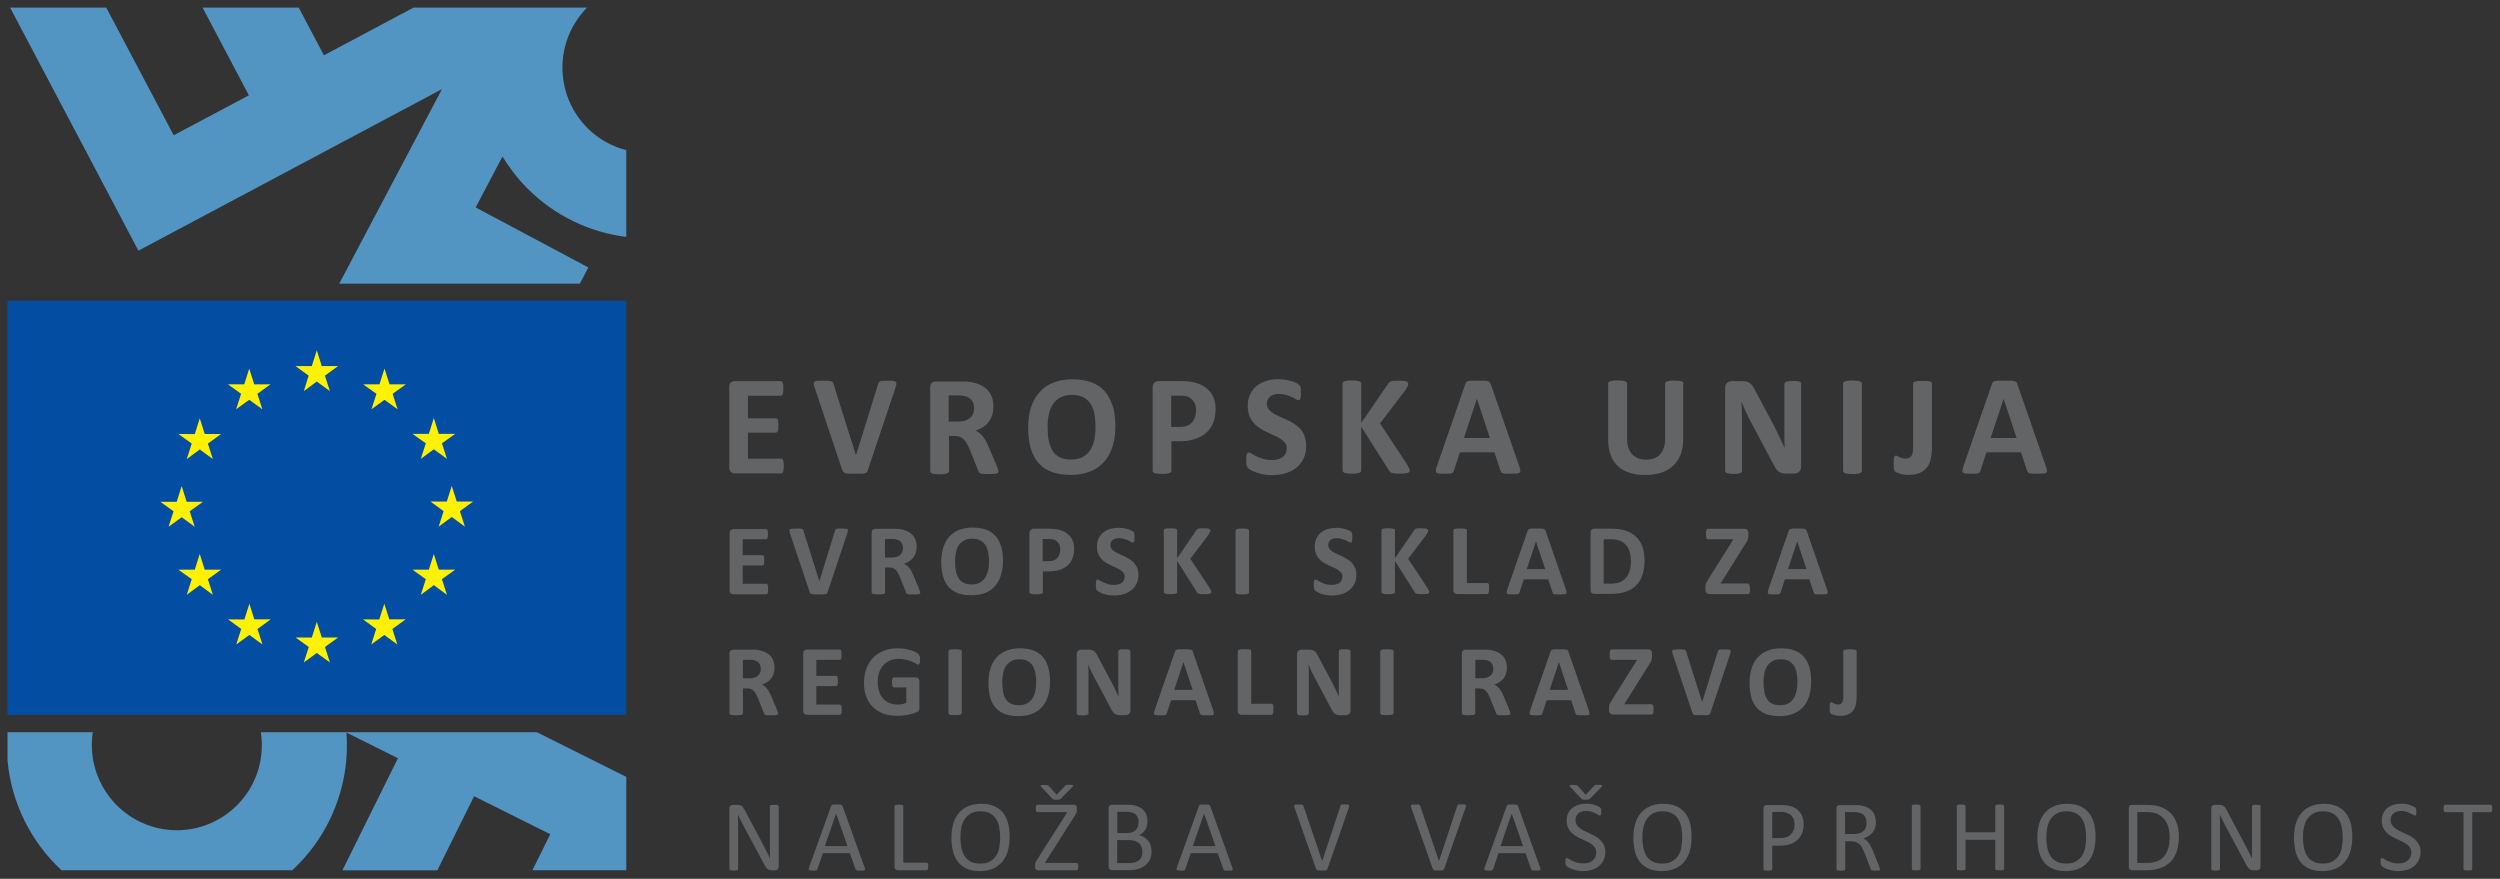 <svg width="165" height="58" viewBox="0 0 165 58" fill="none" xmlns="http://www.w3.org/2000/svg">
<rect x="0" y="0" width="165" height="58" fill="#333333" stroke="none"/>
<g clip-path="url(#clip0_181_8647)">
<path d="M164.489 53.25C164.489 53.25 164.481 53.194 164.465 53.17C164.457 53.146 164.441 53.138 164.425 53.13C164.409 53.13 164.393 53.113 164.377 53.113H161.383C161.383 53.113 161.351 53.113 161.335 53.13C161.319 53.138 161.311 53.154 161.303 53.17C161.295 53.194 161.287 53.218 161.279 53.25C161.279 53.282 161.279 53.322 161.279 53.362C161.279 53.403 161.279 53.443 161.279 53.475C161.279 53.507 161.295 53.531 161.303 53.547C161.311 53.563 161.327 53.579 161.335 53.587C161.351 53.587 161.367 53.603 161.383 53.603H162.592V57.347C162.592 57.347 162.592 57.379 162.608 57.395C162.616 57.411 162.632 57.42 162.656 57.428C162.68 57.428 162.704 57.444 162.744 57.444C162.784 57.444 162.824 57.452 162.88 57.452C162.936 57.452 162.976 57.452 163.016 57.444C163.048 57.444 163.08 57.436 163.104 57.428C163.128 57.42 163.144 57.411 163.152 57.395C163.152 57.379 163.168 57.363 163.168 57.347V53.603H164.377C164.377 53.603 164.409 53.603 164.425 53.587C164.441 53.579 164.449 53.563 164.465 53.547C164.473 53.531 164.481 53.507 164.489 53.475C164.489 53.443 164.489 53.403 164.489 53.362C164.489 53.322 164.489 53.282 164.489 53.25ZM159.663 55.781C159.606 55.652 159.534 55.548 159.438 55.451C159.342 55.355 159.238 55.283 159.126 55.21C159.014 55.138 158.886 55.082 158.766 55.026C158.646 54.969 158.526 54.913 158.406 54.857C158.286 54.801 158.182 54.744 158.094 54.672C157.998 54.608 157.926 54.527 157.87 54.439C157.814 54.351 157.781 54.246 157.781 54.126C157.781 54.045 157.798 53.965 157.822 53.893C157.854 53.82 157.894 53.756 157.95 53.7C158.006 53.644 158.078 53.603 158.166 53.571C158.254 53.539 158.358 53.523 158.478 53.523C158.606 53.523 158.718 53.539 158.822 53.571C158.926 53.603 159.014 53.636 159.086 53.676C159.158 53.716 159.222 53.748 159.278 53.78C159.326 53.812 159.366 53.828 159.39 53.828C159.406 53.828 159.422 53.828 159.43 53.812C159.446 53.804 159.454 53.788 159.462 53.764C159.462 53.74 159.47 53.716 159.478 53.684C159.478 53.652 159.478 53.62 159.478 53.579C159.478 53.539 159.478 53.499 159.478 53.475C159.478 53.451 159.478 53.427 159.47 53.403C159.47 53.387 159.462 53.37 159.454 53.355C159.454 53.346 159.43 53.322 159.414 53.306C159.39 53.282 159.35 53.258 159.286 53.226C159.222 53.194 159.142 53.162 159.062 53.13C158.974 53.097 158.886 53.081 158.79 53.065C158.694 53.049 158.598 53.041 158.502 53.041C158.318 53.041 158.142 53.065 157.982 53.113C157.822 53.162 157.685 53.234 157.565 53.33C157.453 53.427 157.357 53.547 157.293 53.684C157.229 53.828 157.197 53.989 157.197 54.166C157.197 54.343 157.221 54.495 157.285 54.616C157.341 54.744 157.413 54.849 157.509 54.945C157.597 55.042 157.701 55.122 157.822 55.186C157.934 55.258 158.054 55.315 158.174 55.371C158.294 55.427 158.414 55.483 158.534 55.54C158.654 55.596 158.758 55.652 158.846 55.716C158.934 55.781 159.014 55.861 159.062 55.949C159.118 56.038 159.15 56.142 159.15 56.263C159.15 56.375 159.126 56.48 159.086 56.568C159.046 56.656 158.99 56.729 158.918 56.793C158.846 56.857 158.758 56.905 158.654 56.938C158.55 56.97 158.438 56.986 158.31 56.986C158.142 56.986 157.998 56.97 157.878 56.929C157.749 56.889 157.645 56.849 157.557 56.809C157.469 56.761 157.397 56.721 157.341 56.688C157.285 56.648 157.237 56.632 157.213 56.632C157.197 56.632 157.181 56.632 157.165 56.64C157.149 56.64 157.141 56.664 157.133 56.681C157.133 56.705 157.117 56.729 157.117 56.761C157.117 56.793 157.117 56.833 157.117 56.881C157.117 56.954 157.117 57.002 157.133 57.05C157.149 57.09 157.165 57.122 157.189 57.154C157.213 57.179 157.261 57.211 157.325 57.251C157.389 57.291 157.469 57.323 157.565 57.363C157.661 57.395 157.773 57.428 157.894 57.452C158.014 57.476 158.15 57.492 158.294 57.492C158.502 57.492 158.694 57.46 158.87 57.411C159.046 57.355 159.206 57.275 159.334 57.163C159.462 57.05 159.566 56.922 159.646 56.761C159.719 56.6 159.759 56.423 159.759 56.222C159.759 56.054 159.727 55.901 159.671 55.781M154.572 55.925C154.532 56.134 154.452 56.319 154.348 56.48C154.244 56.64 154.108 56.761 153.939 56.857C153.771 56.954 153.555 56.994 153.307 56.994C153.059 56.994 152.843 56.954 152.675 56.865C152.507 56.777 152.371 56.656 152.275 56.504C152.178 56.351 152.106 56.166 152.058 55.949C152.018 55.733 151.994 55.499 151.994 55.25C151.994 55.017 152.018 54.8 152.058 54.6C152.106 54.391 152.178 54.206 152.283 54.053C152.387 53.901 152.523 53.772 152.691 53.684C152.859 53.587 153.067 53.547 153.315 53.547C153.563 53.547 153.771 53.587 153.939 53.676C154.108 53.764 154.244 53.885 154.34 54.037C154.436 54.19 154.508 54.375 154.556 54.584C154.596 54.792 154.62 55.017 154.62 55.267C154.62 55.516 154.596 55.724 154.556 55.933M155.132 54.294C155.052 54.021 154.94 53.796 154.78 53.611C154.62 53.427 154.428 53.29 154.196 53.194C153.963 53.097 153.683 53.049 153.371 53.049C153.059 53.049 152.755 53.105 152.507 53.21C152.259 53.314 152.058 53.467 151.89 53.66C151.722 53.853 151.602 54.094 151.522 54.367C151.442 54.648 151.402 54.953 151.402 55.291C151.402 55.628 151.442 55.957 151.514 56.231C151.586 56.504 151.706 56.729 151.858 56.922C152.01 57.106 152.211 57.243 152.443 57.347C152.675 57.444 152.955 57.492 153.283 57.492C153.611 57.492 153.899 57.436 154.148 57.331C154.396 57.227 154.596 57.074 154.764 56.881C154.924 56.681 155.052 56.447 155.132 56.166C155.212 55.885 155.252 55.572 155.252 55.226C155.252 54.881 155.212 54.568 155.14 54.294M149.217 53.218C149.217 53.218 149.217 53.186 149.201 53.178C149.193 53.162 149.177 53.154 149.153 53.146C149.129 53.138 149.105 53.13 149.065 53.121C149.025 53.121 148.985 53.121 148.929 53.121C148.873 53.121 148.825 53.121 148.785 53.121C148.745 53.121 148.721 53.13 148.697 53.146C148.673 53.154 148.657 53.17 148.649 53.178C148.641 53.194 148.633 53.21 148.633 53.218V55.556C148.633 55.733 148.633 55.917 148.633 56.102C148.633 56.295 148.633 56.472 148.633 56.648C148.585 56.544 148.529 56.44 148.472 56.335C148.424 56.231 148.368 56.126 148.312 56.022C148.256 55.917 148.2 55.805 148.144 55.7C148.088 55.588 148.024 55.475 147.968 55.363L146.96 53.467C146.92 53.395 146.888 53.338 146.856 53.298C146.824 53.25 146.792 53.218 146.752 53.194C146.72 53.17 146.68 53.146 146.632 53.138C146.591 53.13 146.535 53.121 146.463 53.121H146.183C146.127 53.121 146.071 53.138 146.015 53.178C145.967 53.218 145.943 53.282 145.943 53.37V57.355C145.943 57.355 145.943 57.387 145.959 57.404C145.959 57.42 145.983 57.428 146.007 57.436C146.031 57.436 146.055 57.452 146.095 57.452C146.127 57.452 146.175 57.46 146.231 57.46C146.287 57.46 146.335 57.46 146.367 57.452C146.407 57.452 146.431 57.444 146.455 57.436C146.479 57.428 146.495 57.42 146.503 57.404C146.511 57.387 146.519 57.371 146.519 57.355V54.752C146.519 54.584 146.519 54.423 146.519 54.254C146.519 54.086 146.519 53.925 146.511 53.764C146.567 53.893 146.64 54.029 146.704 54.166C146.776 54.303 146.84 54.439 146.912 54.568L148.224 57.018C148.264 57.106 148.312 57.179 148.352 57.235C148.392 57.291 148.432 57.331 148.472 57.363C148.513 57.395 148.553 57.42 148.601 57.428C148.641 57.436 148.697 57.444 148.761 57.444H148.945C148.945 57.444 149.001 57.444 149.033 57.428C149.065 57.42 149.089 57.404 149.113 57.387C149.137 57.363 149.153 57.339 149.169 57.307C149.185 57.275 149.193 57.235 149.193 57.195V53.21L149.217 53.218ZM143.102 55.998C143.038 56.215 142.942 56.391 142.813 56.536C142.685 56.681 142.533 56.785 142.341 56.849C142.149 56.922 141.925 56.954 141.645 56.954H141.061V53.596H141.645C141.941 53.596 142.181 53.636 142.373 53.716C142.565 53.796 142.717 53.917 142.837 54.061C142.958 54.206 143.054 54.383 143.11 54.584C143.166 54.785 143.198 55.001 143.198 55.234C143.198 55.532 143.166 55.781 143.102 55.998ZM143.67 54.343C143.582 54.086 143.446 53.869 143.278 53.684C143.102 53.507 142.886 53.362 142.629 53.266C142.373 53.17 142.061 53.121 141.685 53.121H140.708C140.66 53.121 140.612 53.138 140.564 53.17C140.516 53.202 140.5 53.266 140.5 53.355V57.203C140.5 57.291 140.524 57.347 140.564 57.387C140.612 57.42 140.66 57.436 140.708 57.436H141.621C141.989 57.436 142.309 57.387 142.573 57.299C142.837 57.211 143.062 57.074 143.246 56.889C143.43 56.705 143.566 56.472 143.662 56.198C143.758 55.917 143.806 55.596 143.806 55.218C143.806 54.897 143.758 54.6 143.67 54.343ZM137.635 55.925C137.587 56.134 137.515 56.319 137.411 56.48C137.307 56.64 137.17 56.761 137.002 56.857C136.834 56.954 136.618 56.994 136.37 56.994C136.122 56.994 135.906 56.954 135.738 56.865C135.57 56.777 135.434 56.656 135.337 56.504C135.241 56.351 135.169 56.166 135.121 55.949C135.081 55.733 135.057 55.499 135.057 55.25C135.057 55.017 135.081 54.8 135.121 54.6C135.169 54.391 135.241 54.206 135.345 54.053C135.45 53.901 135.586 53.772 135.754 53.684C135.922 53.587 136.13 53.547 136.378 53.547C136.626 53.547 136.834 53.587 137.002 53.676C137.17 53.764 137.307 53.885 137.403 54.037C137.507 54.19 137.579 54.375 137.619 54.584C137.659 54.792 137.683 55.017 137.683 55.267C137.683 55.516 137.659 55.724 137.619 55.933M138.187 54.294C138.107 54.021 137.995 53.796 137.835 53.611C137.675 53.427 137.483 53.29 137.25 53.194C137.018 53.097 136.738 53.049 136.426 53.049C136.114 53.049 135.81 53.105 135.57 53.21C135.321 53.314 135.121 53.467 134.953 53.66C134.785 53.853 134.665 54.094 134.585 54.367C134.505 54.648 134.465 54.953 134.465 55.291C134.465 55.628 134.505 55.957 134.577 56.231C134.649 56.504 134.769 56.729 134.921 56.922C135.073 57.106 135.273 57.243 135.506 57.347C135.738 57.444 136.018 57.492 136.346 57.492C136.674 57.492 136.962 57.436 137.202 57.331C137.451 57.227 137.651 57.074 137.819 56.881C137.979 56.681 138.107 56.447 138.187 56.166C138.267 55.885 138.307 55.572 138.307 55.226C138.307 54.881 138.267 54.568 138.195 54.294M132.272 53.202C132.272 53.202 132.272 53.17 132.256 53.154C132.248 53.138 132.232 53.13 132.208 53.121C132.184 53.121 132.16 53.105 132.12 53.105C132.08 53.105 132.04 53.097 131.984 53.097C131.928 53.097 131.88 53.097 131.84 53.105C131.808 53.105 131.776 53.113 131.752 53.121C131.728 53.13 131.712 53.138 131.704 53.154C131.704 53.17 131.687 53.186 131.687 53.202V54.929H129.726V53.202C129.726 53.202 129.726 53.17 129.71 53.154C129.702 53.138 129.686 53.13 129.662 53.121C129.638 53.121 129.614 53.105 129.574 53.105C129.534 53.105 129.494 53.097 129.438 53.097C129.382 53.097 129.342 53.097 129.302 53.105C129.262 53.113 129.23 53.113 129.214 53.121C129.19 53.13 129.174 53.138 129.166 53.154C129.158 53.17 129.15 53.186 129.15 53.202V57.339C129.15 57.339 129.15 57.371 129.166 57.387C129.174 57.404 129.19 57.411 129.214 57.42C129.238 57.42 129.27 57.436 129.302 57.436C129.342 57.436 129.382 57.444 129.438 57.444C129.494 57.444 129.534 57.444 129.574 57.436C129.606 57.436 129.638 57.428 129.662 57.42C129.686 57.411 129.702 57.404 129.71 57.387C129.71 57.371 129.726 57.355 129.726 57.339V55.427H131.687V57.339C131.687 57.339 131.687 57.371 131.704 57.387C131.712 57.404 131.728 57.411 131.752 57.42C131.776 57.42 131.8 57.436 131.84 57.436C131.872 57.436 131.92 57.444 131.984 57.444C132.04 57.444 132.08 57.444 132.12 57.436C132.152 57.436 132.184 57.428 132.208 57.42C132.232 57.411 132.248 57.404 132.256 57.387C132.256 57.371 132.272 57.355 132.272 57.339V53.202ZM126.749 53.202C126.749 53.202 126.749 53.17 126.733 53.154C126.725 53.138 126.709 53.13 126.685 53.121C126.661 53.121 126.637 53.105 126.597 53.105C126.565 53.105 126.517 53.097 126.461 53.097C126.413 53.097 126.365 53.097 126.333 53.105C126.301 53.105 126.269 53.113 126.245 53.121C126.221 53.13 126.205 53.138 126.197 53.154C126.189 53.17 126.181 53.186 126.181 53.202V57.339C126.181 57.339 126.181 57.371 126.197 57.387C126.205 57.404 126.221 57.411 126.245 57.42C126.269 57.42 126.293 57.436 126.333 57.436C126.373 57.436 126.413 57.444 126.469 57.444C126.525 57.444 126.573 57.444 126.605 57.436C126.645 57.436 126.669 57.428 126.693 57.42C126.717 57.411 126.733 57.404 126.741 57.387C126.741 57.371 126.757 57.355 126.757 57.339V53.202H126.749ZM123.155 54.608C123.123 54.696 123.067 54.776 122.995 54.841C122.923 54.905 122.827 54.961 122.723 54.993C122.611 55.033 122.483 55.05 122.33 55.05H121.77V53.596H122.25C122.362 53.596 122.459 53.596 122.523 53.603C122.595 53.603 122.651 53.62 122.707 53.636C122.883 53.684 123.011 53.772 123.083 53.885C123.155 54.005 123.195 54.142 123.195 54.31C123.195 54.415 123.179 54.511 123.147 54.6M124.051 57.275C124.051 57.275 124.019 57.187 123.995 57.106L123.611 56.158C123.571 56.046 123.523 55.949 123.475 55.861C123.427 55.773 123.387 55.7 123.331 55.628C123.283 55.564 123.227 55.508 123.171 55.459C123.115 55.411 123.051 55.371 122.979 55.339C123.107 55.299 123.219 55.242 123.323 55.178C123.427 55.114 123.515 55.033 123.587 54.953C123.659 54.865 123.715 54.76 123.755 54.648C123.795 54.535 123.811 54.407 123.811 54.262C123.811 54.118 123.787 53.981 123.747 53.853C123.707 53.732 123.643 53.62 123.555 53.523C123.467 53.427 123.363 53.346 123.235 53.29C123.107 53.226 122.963 53.186 122.795 53.154C122.739 53.154 122.675 53.138 122.603 53.138C122.531 53.138 122.443 53.138 122.33 53.138H121.418C121.37 53.138 121.322 53.154 121.274 53.186C121.226 53.218 121.21 53.282 121.21 53.37V57.363C121.21 57.363 121.21 57.395 121.226 57.411C121.234 57.428 121.25 57.436 121.274 57.444C121.298 57.444 121.322 57.46 121.362 57.46C121.394 57.46 121.442 57.468 121.498 57.468C121.554 57.468 121.602 57.468 121.634 57.46C121.666 57.46 121.698 57.452 121.722 57.444C121.746 57.436 121.754 57.428 121.77 57.411C121.778 57.395 121.786 57.379 121.786 57.363V55.524H122.17C122.298 55.524 122.411 55.548 122.507 55.58C122.603 55.62 122.683 55.676 122.747 55.74C122.819 55.813 122.875 55.893 122.923 55.99C122.971 56.086 123.019 56.19 123.067 56.311L123.459 57.331C123.459 57.331 123.483 57.379 123.491 57.395C123.507 57.411 123.523 57.428 123.547 57.436C123.571 57.444 123.595 57.452 123.635 57.46C123.667 57.46 123.715 57.46 123.779 57.46C123.843 57.46 123.899 57.46 123.939 57.46C123.979 57.46 124.011 57.452 124.035 57.444C124.059 57.436 124.075 57.428 124.075 57.411C124.075 57.395 124.083 57.379 124.083 57.363C124.083 57.347 124.083 57.323 124.067 57.291M118.376 54.785C118.336 54.897 118.28 54.985 118.2 55.066C118.12 55.146 118.032 55.21 117.912 55.25C117.8 55.291 117.656 55.315 117.48 55.315H116.968V53.587H117.496C117.592 53.587 117.696 53.587 117.8 53.611C117.904 53.628 118 53.668 118.104 53.724C118.2 53.78 118.28 53.869 118.344 53.989C118.408 54.11 118.44 54.254 118.44 54.431C118.44 54.559 118.424 54.68 118.384 54.792M118.969 53.941C118.929 53.804 118.857 53.684 118.777 53.587C118.689 53.483 118.592 53.395 118.472 53.33C118.352 53.258 118.232 53.21 118.112 53.186C118 53.162 117.896 53.146 117.808 53.138C117.72 53.138 117.632 53.13 117.544 53.13H116.623C116.567 53.13 116.511 53.146 116.463 53.186C116.415 53.226 116.391 53.29 116.391 53.379V57.363C116.391 57.363 116.391 57.395 116.407 57.411C116.415 57.428 116.431 57.436 116.455 57.444C116.479 57.444 116.503 57.46 116.543 57.46C116.575 57.46 116.623 57.468 116.679 57.468C116.735 57.468 116.775 57.468 116.816 57.46C116.848 57.46 116.88 57.452 116.904 57.444C116.928 57.436 116.944 57.428 116.952 57.411C116.96 57.395 116.968 57.379 116.968 57.363V55.813H117.456C117.72 55.813 117.952 55.781 118.144 55.716C118.336 55.652 118.496 55.556 118.632 55.435C118.761 55.315 118.865 55.162 118.937 54.993C119.009 54.825 119.041 54.624 119.041 54.407C119.041 54.246 119.017 54.094 118.969 53.965M110.98 55.925C110.94 56.134 110.86 56.319 110.756 56.48C110.652 56.64 110.516 56.761 110.34 56.857C110.172 56.954 109.964 56.994 109.708 56.994C109.452 56.994 109.243 56.954 109.075 56.865C108.907 56.777 108.771 56.656 108.675 56.504C108.579 56.351 108.507 56.166 108.459 55.949C108.419 55.733 108.395 55.499 108.395 55.25C108.395 55.017 108.419 54.8 108.467 54.6C108.515 54.391 108.587 54.206 108.691 54.053C108.795 53.901 108.931 53.772 109.099 53.684C109.267 53.587 109.476 53.547 109.724 53.547C109.972 53.547 110.18 53.587 110.348 53.676C110.516 53.764 110.652 53.885 110.748 54.037C110.844 54.19 110.916 54.375 110.964 54.584C111.004 54.792 111.028 55.017 111.028 55.267C111.028 55.516 111.004 55.724 110.964 55.933M111.533 54.294C111.453 54.021 111.341 53.796 111.18 53.611C111.02 53.427 110.828 53.29 110.596 53.194C110.364 53.097 110.084 53.049 109.764 53.049C109.444 53.049 109.147 53.105 108.907 53.21C108.659 53.314 108.459 53.467 108.291 53.66C108.131 53.853 108.003 54.094 107.923 54.367C107.843 54.64 107.803 54.953 107.803 55.291C107.803 55.628 107.843 55.957 107.915 56.231C107.987 56.504 108.107 56.729 108.259 56.922C108.411 57.106 108.611 57.243 108.843 57.347C109.083 57.444 109.356 57.492 109.684 57.492C110.012 57.492 110.3 57.436 110.54 57.331C110.788 57.227 110.988 57.074 111.156 56.881C111.317 56.681 111.445 56.447 111.525 56.166C111.605 55.885 111.645 55.572 111.645 55.226C111.645 54.881 111.605 54.568 111.533 54.294ZM104.761 52.776C104.761 52.776 104.817 52.776 104.849 52.76C104.873 52.76 104.897 52.744 104.913 52.728C104.929 52.72 104.953 52.696 104.969 52.68L105.714 51.924C105.714 51.924 105.746 51.884 105.746 51.868C105.746 51.852 105.746 51.836 105.738 51.828C105.73 51.82 105.706 51.812 105.674 51.804C105.642 51.804 105.602 51.796 105.545 51.796C105.489 51.796 105.433 51.796 105.393 51.796C105.353 51.796 105.321 51.796 105.297 51.812C105.273 51.812 105.249 51.828 105.233 51.844C105.217 51.86 105.201 51.868 105.185 51.892L104.657 52.455L104.145 51.884C104.145 51.884 104.121 51.86 104.105 51.852C104.089 51.844 104.073 51.836 104.049 51.828C104.025 51.828 103.993 51.82 103.953 51.812C103.913 51.812 103.857 51.812 103.793 51.812C103.745 51.812 103.704 51.812 103.672 51.812C103.64 51.812 103.624 51.82 103.608 51.836C103.592 51.844 103.592 51.86 103.592 51.876C103.592 51.892 103.608 51.908 103.632 51.932L104.345 52.688C104.345 52.688 104.385 52.72 104.401 52.736C104.417 52.752 104.433 52.76 104.457 52.768C104.481 52.768 104.505 52.776 104.537 52.784C104.569 52.784 104.609 52.784 104.649 52.784C104.689 52.784 104.737 52.784 104.769 52.784M105.858 55.781C105.802 55.652 105.73 55.548 105.634 55.451C105.545 55.355 105.441 55.283 105.321 55.21C105.201 55.146 105.081 55.082 104.961 55.026C104.841 54.969 104.721 54.913 104.601 54.857C104.481 54.801 104.377 54.744 104.289 54.672C104.193 54.608 104.121 54.527 104.065 54.439C104.009 54.351 103.985 54.246 103.985 54.126C103.985 54.045 104.001 53.965 104.025 53.893C104.057 53.82 104.097 53.756 104.153 53.7C104.209 53.644 104.281 53.603 104.369 53.571C104.457 53.539 104.561 53.523 104.681 53.523C104.809 53.523 104.921 53.539 105.025 53.571C105.129 53.603 105.217 53.636 105.289 53.676C105.361 53.716 105.425 53.748 105.481 53.78C105.537 53.812 105.569 53.828 105.593 53.828C105.61 53.828 105.626 53.828 105.634 53.812C105.65 53.804 105.658 53.788 105.666 53.764C105.666 53.74 105.682 53.716 105.682 53.684C105.682 53.652 105.682 53.62 105.682 53.579C105.682 53.539 105.682 53.499 105.682 53.475C105.682 53.451 105.682 53.427 105.674 53.403C105.674 53.387 105.666 53.37 105.658 53.355C105.658 53.346 105.634 53.322 105.618 53.306C105.593 53.282 105.553 53.258 105.489 53.226C105.425 53.194 105.345 53.162 105.265 53.13C105.177 53.097 105.089 53.081 104.993 53.065C104.897 53.049 104.801 53.041 104.705 53.041C104.521 53.041 104.345 53.065 104.185 53.113C104.025 53.162 103.889 53.234 103.769 53.33C103.648 53.427 103.56 53.547 103.496 53.684C103.432 53.828 103.4 53.989 103.4 54.166C103.4 54.343 103.432 54.495 103.488 54.616C103.544 54.744 103.616 54.849 103.712 54.945C103.801 55.042 103.905 55.122 104.025 55.186C104.137 55.258 104.257 55.315 104.377 55.371C104.497 55.427 104.617 55.483 104.737 55.54C104.857 55.596 104.961 55.652 105.049 55.716C105.137 55.781 105.217 55.861 105.265 55.949C105.321 56.038 105.353 56.142 105.353 56.263C105.353 56.375 105.329 56.48 105.289 56.568C105.249 56.656 105.193 56.729 105.121 56.793C105.049 56.857 104.961 56.905 104.857 56.938C104.753 56.97 104.641 56.986 104.513 56.986C104.345 56.986 104.209 56.97 104.081 56.929C103.953 56.889 103.849 56.849 103.761 56.809C103.672 56.761 103.6 56.721 103.544 56.688C103.488 56.648 103.448 56.632 103.416 56.632C103.4 56.632 103.384 56.632 103.368 56.64C103.352 56.64 103.344 56.664 103.336 56.681C103.328 56.705 103.32 56.729 103.312 56.761C103.312 56.793 103.312 56.833 103.312 56.881C103.312 56.954 103.312 57.002 103.328 57.05C103.344 57.09 103.36 57.122 103.384 57.154C103.408 57.179 103.456 57.211 103.52 57.251C103.584 57.291 103.664 57.323 103.761 57.363C103.857 57.395 103.969 57.428 104.089 57.452C104.209 57.476 104.345 57.492 104.489 57.492C104.697 57.492 104.889 57.46 105.065 57.411C105.241 57.355 105.401 57.275 105.529 57.163C105.666 57.05 105.762 56.922 105.842 56.761C105.914 56.6 105.954 56.423 105.954 56.222C105.954 56.054 105.922 55.901 105.866 55.781M100.527 55.845H99.03L99.774 53.692L100.527 55.845ZM100.191 53.218C100.191 53.218 100.167 53.17 100.159 53.154C100.143 53.138 100.119 53.121 100.095 53.113C100.063 53.105 100.031 53.097 99.983 53.097C99.934 53.097 99.878 53.097 99.806 53.097C99.742 53.097 99.686 53.097 99.638 53.097C99.598 53.097 99.558 53.105 99.534 53.113C99.502 53.121 99.486 53.138 99.47 53.154C99.454 53.17 99.446 53.186 99.438 53.218L97.997 57.227C97.981 57.275 97.973 57.315 97.965 57.347C97.965 57.379 97.965 57.404 97.989 57.42C98.005 57.436 98.037 57.444 98.078 57.452C98.118 57.452 98.174 57.46 98.238 57.46C98.302 57.46 98.35 57.46 98.39 57.46C98.43 57.46 98.462 57.452 98.478 57.436C98.502 57.428 98.518 57.411 98.526 57.395C98.534 57.379 98.55 57.363 98.55 57.347L98.902 56.311H100.687L101.055 57.363C101.055 57.363 101.071 57.404 101.087 57.411C101.095 57.428 101.111 57.436 101.135 57.444C101.159 57.452 101.191 57.46 101.231 57.46C101.271 57.46 101.327 57.46 101.399 57.46C101.471 57.46 101.519 57.46 101.559 57.46C101.599 57.46 101.631 57.444 101.647 57.428C101.663 57.411 101.671 57.387 101.671 57.355C101.671 57.323 101.663 57.283 101.639 57.235L100.199 53.226L100.191 53.218ZM96.725 53.322C96.741 53.274 96.757 53.234 96.757 53.202C96.757 53.17 96.757 53.146 96.741 53.13C96.725 53.113 96.701 53.105 96.661 53.097C96.621 53.097 96.565 53.089 96.501 53.089C96.437 53.089 96.381 53.089 96.341 53.089C96.3 53.089 96.269 53.097 96.245 53.105C96.221 53.113 96.204 53.13 96.197 53.146C96.197 53.162 96.18 53.178 96.172 53.21L94.972 56.833L93.739 53.202C93.739 53.202 93.723 53.162 93.707 53.146C93.699 53.13 93.683 53.121 93.659 53.113C93.643 53.105 93.611 53.097 93.571 53.097C93.539 53.097 93.483 53.097 93.419 53.097C93.347 53.097 93.283 53.097 93.243 53.097C93.203 53.097 93.163 53.113 93.147 53.13C93.123 53.146 93.115 53.17 93.115 53.202C93.115 53.234 93.123 53.274 93.147 53.322L94.556 57.331C94.556 57.331 94.572 57.363 94.58 57.379C94.58 57.387 94.596 57.404 94.612 57.411C94.628 57.411 94.644 57.428 94.66 57.436C94.676 57.436 94.7 57.444 94.724 57.452C94.748 57.452 94.78 57.452 94.82 57.452C94.852 57.452 94.9 57.452 94.948 57.452C95.012 57.452 95.068 57.452 95.108 57.452C95.148 57.452 95.188 57.444 95.212 57.436C95.244 57.428 95.26 57.411 95.276 57.395C95.292 57.379 95.308 57.363 95.316 57.339L96.717 53.33L96.725 53.322ZM89.017 53.322C89.033 53.274 89.049 53.234 89.049 53.202C89.049 53.17 89.049 53.146 89.033 53.13C89.017 53.113 88.993 53.105 88.953 53.097C88.913 53.097 88.856 53.089 88.793 53.089C88.728 53.089 88.672 53.089 88.632 53.089C88.592 53.089 88.56 53.097 88.536 53.105C88.512 53.113 88.496 53.13 88.488 53.146C88.48 53.162 88.472 53.178 88.464 53.21L87.264 56.833L86.031 53.202C86.031 53.202 86.015 53.162 85.999 53.146C85.991 53.13 85.975 53.121 85.951 53.113C85.935 53.105 85.903 53.097 85.863 53.097C85.823 53.097 85.775 53.097 85.719 53.097C85.647 53.097 85.583 53.097 85.543 53.097C85.503 53.097 85.463 53.113 85.447 53.13C85.423 53.146 85.415 53.17 85.415 53.202C85.415 53.234 85.423 53.274 85.447 53.322L86.855 57.331C86.855 57.331 86.871 57.363 86.879 57.379C86.879 57.387 86.895 57.404 86.912 57.411C86.927 57.411 86.944 57.428 86.96 57.436C86.975 57.436 86.999 57.444 87.031 57.452C87.056 57.452 87.088 57.452 87.128 57.452C87.168 57.452 87.208 57.452 87.256 57.452C87.32 57.452 87.376 57.452 87.416 57.452C87.456 57.452 87.496 57.444 87.52 57.436C87.552 57.428 87.568 57.411 87.584 57.395C87.6 57.379 87.608 57.363 87.616 57.339L89.017 53.33V53.322ZM80.22 55.845H78.723L79.468 53.692L80.22 55.845ZM79.876 53.218C79.876 53.218 79.852 53.17 79.844 53.154C79.828 53.138 79.804 53.121 79.78 53.113C79.748 53.105 79.716 53.097 79.668 53.097C79.62 53.097 79.564 53.097 79.492 53.097C79.427 53.097 79.371 53.097 79.323 53.097C79.283 53.097 79.243 53.105 79.219 53.113C79.187 53.121 79.171 53.138 79.155 53.154C79.139 53.17 79.131 53.186 79.123 53.218L77.683 57.227C77.666 57.275 77.659 57.315 77.65 57.347C77.65 57.379 77.65 57.404 77.674 57.42C77.691 57.436 77.722 57.444 77.763 57.452C77.803 57.452 77.859 57.46 77.923 57.46C77.987 57.46 78.035 57.46 78.075 57.46C78.115 57.46 78.147 57.452 78.163 57.436C78.187 57.428 78.203 57.411 78.211 57.395C78.219 57.379 78.227 57.363 78.235 57.347L78.587 56.311H80.372L80.74 57.363C80.74 57.363 80.756 57.404 80.772 57.411C80.78 57.428 80.796 57.436 80.82 57.444C80.844 57.452 80.868 57.46 80.916 57.46C80.956 57.46 81.012 57.46 81.084 57.46C81.156 57.46 81.204 57.46 81.244 57.46C81.284 57.46 81.317 57.444 81.332 57.428C81.349 57.411 81.356 57.387 81.356 57.355C81.356 57.323 81.349 57.283 81.325 57.235L79.884 53.226L79.876 53.218ZM75.345 56.544C75.305 56.64 75.249 56.713 75.169 56.777C75.097 56.841 75.009 56.881 74.913 56.913C74.817 56.946 74.705 56.962 74.569 56.962H73.736V55.443H74.417C74.593 55.443 74.745 55.459 74.865 55.492C74.985 55.524 75.081 55.58 75.161 55.644C75.241 55.708 75.297 55.797 75.337 55.893C75.377 55.99 75.401 56.102 75.401 56.231C75.401 56.351 75.377 56.456 75.337 56.544M75.105 54.535C75.073 54.624 75.033 54.696 74.977 54.768C74.921 54.833 74.841 54.889 74.753 54.921C74.665 54.961 74.545 54.977 74.393 54.977H73.744V53.579H74.337C74.497 53.579 74.633 53.596 74.729 53.628C74.825 53.66 74.905 53.708 74.969 53.764C75.033 53.82 75.073 53.893 75.105 53.981C75.137 54.061 75.145 54.158 75.145 54.262C75.145 54.359 75.129 54.447 75.105 54.535ZM75.946 55.789C75.898 55.668 75.841 55.556 75.761 55.467C75.689 55.379 75.593 55.299 75.497 55.242C75.393 55.186 75.289 55.146 75.169 55.122C75.265 55.082 75.345 55.033 75.417 54.969C75.489 54.905 75.545 54.841 75.593 54.76C75.641 54.68 75.673 54.592 75.698 54.503C75.722 54.407 75.73 54.31 75.73 54.206C75.73 54.037 75.706 53.885 75.649 53.748C75.593 53.611 75.513 53.499 75.401 53.403C75.289 53.306 75.153 53.234 74.993 53.186C74.825 53.138 74.617 53.113 74.361 53.113H73.384C73.336 53.113 73.288 53.13 73.24 53.162C73.192 53.194 73.168 53.258 73.168 53.346V57.195C73.168 57.283 73.192 57.339 73.24 57.379C73.288 57.411 73.336 57.428 73.384 57.428H74.505C74.665 57.428 74.809 57.42 74.937 57.395C75.065 57.371 75.177 57.339 75.289 57.291C75.401 57.243 75.497 57.187 75.585 57.114C75.673 57.042 75.746 56.962 75.809 56.873C75.874 56.785 75.922 56.681 75.954 56.568C75.986 56.456 76.002 56.327 76.002 56.19C76.002 56.046 75.978 55.909 75.938 55.789M69.838 52.776C69.838 52.776 69.902 52.776 69.926 52.76C69.95 52.76 69.974 52.744 69.99 52.728C70.014 52.72 70.03 52.696 70.046 52.68L70.791 51.924C70.791 51.924 70.823 51.884 70.823 51.868C70.823 51.852 70.823 51.836 70.823 51.828C70.815 51.82 70.791 51.812 70.759 51.804C70.727 51.804 70.687 51.796 70.631 51.796C70.567 51.796 70.519 51.796 70.479 51.796C70.439 51.796 70.407 51.796 70.383 51.812C70.359 51.812 70.335 51.828 70.319 51.844C70.303 51.86 70.278 51.868 70.27 51.892L69.742 52.455L69.23 51.884C69.23 51.884 69.206 51.86 69.19 51.852C69.174 51.844 69.158 51.836 69.134 51.828C69.11 51.828 69.078 51.82 69.038 51.812C68.998 51.812 68.942 51.812 68.878 51.812C68.83 51.812 68.79 51.812 68.758 51.812C68.726 51.812 68.702 51.82 68.694 51.836C68.678 51.844 68.678 51.86 68.678 51.876C68.678 51.892 68.694 51.908 68.718 51.932L69.43 52.688C69.43 52.688 69.47 52.72 69.486 52.736C69.502 52.752 69.526 52.76 69.542 52.768C69.566 52.768 69.59 52.776 69.622 52.784C69.654 52.784 69.694 52.784 69.742 52.784C69.79 52.784 69.83 52.784 69.862 52.784M71.143 57.01C71.143 57.01 71.095 56.954 71.055 56.954H68.958L70.927 53.853C70.959 53.804 70.983 53.772 70.999 53.732C71.015 53.7 71.031 53.668 71.047 53.636C71.055 53.603 71.063 53.579 71.071 53.547C71.071 53.523 71.071 53.491 71.071 53.451V53.322C71.071 53.25 71.055 53.202 71.023 53.162C70.991 53.121 70.943 53.113 70.879 53.113H68.486C68.486 53.113 68.446 53.113 68.43 53.13C68.414 53.138 68.397 53.154 68.389 53.17C68.382 53.194 68.374 53.218 68.365 53.25C68.365 53.282 68.365 53.322 68.365 53.362C68.365 53.403 68.365 53.435 68.365 53.467C68.365 53.499 68.382 53.523 68.389 53.539C68.397 53.555 68.414 53.571 68.43 53.579C68.446 53.587 68.462 53.596 68.486 53.596H70.447L68.462 56.713C68.43 56.761 68.406 56.801 68.389 56.833C68.365 56.865 68.358 56.897 68.341 56.929C68.334 56.962 68.326 56.986 68.317 57.01C68.317 57.034 68.317 57.058 68.317 57.09V57.211C68.317 57.291 68.334 57.347 68.374 57.379C68.414 57.411 68.454 57.436 68.518 57.436H71.055C71.055 57.436 71.095 57.436 71.103 57.42C71.119 57.411 71.127 57.395 71.143 57.379C71.151 57.355 71.159 57.331 71.167 57.307C71.167 57.275 71.167 57.243 71.167 57.203C71.167 57.114 71.159 57.058 71.135 57.018M65.964 55.925C65.924 56.134 65.844 56.319 65.74 56.48C65.636 56.64 65.5 56.761 65.332 56.857C65.164 56.954 64.948 56.994 64.7 56.994C64.451 56.994 64.235 56.954 64.067 56.865C63.899 56.777 63.763 56.656 63.667 56.504C63.571 56.351 63.499 56.166 63.451 55.949C63.411 55.733 63.387 55.499 63.387 55.25C63.387 55.017 63.411 54.8 63.451 54.6C63.499 54.391 63.571 54.206 63.675 54.053C63.779 53.901 63.915 53.772 64.083 53.684C64.251 53.587 64.459 53.547 64.708 53.547C64.956 53.547 65.164 53.587 65.332 53.676C65.5 53.764 65.636 53.885 65.732 54.037C65.836 54.19 65.908 54.375 65.948 54.584C65.988 54.792 66.012 55.017 66.012 55.267C66.012 55.516 65.988 55.724 65.948 55.933M66.525 54.294C66.445 54.021 66.332 53.796 66.172 53.611C66.012 53.427 65.82 53.29 65.588 53.194C65.356 53.097 65.076 53.049 64.764 53.049C64.451 53.049 64.147 53.105 63.899 53.21C63.651 53.314 63.451 53.467 63.283 53.66C63.115 53.853 62.995 54.094 62.915 54.367C62.835 54.648 62.794 54.953 62.794 55.291C62.794 55.628 62.835 55.957 62.907 56.231C62.979 56.504 63.099 56.729 63.251 56.922C63.403 57.106 63.603 57.243 63.835 57.347C64.067 57.444 64.347 57.492 64.675 57.492C65.004 57.492 65.292 57.436 65.532 57.331C65.78 57.227 65.98 57.074 66.148 56.881C66.308 56.681 66.436 56.447 66.516 56.166C66.597 55.885 66.637 55.572 66.637 55.226C66.637 54.881 66.597 54.568 66.525 54.294ZM61.266 57.066C61.266 57.066 61.258 57.01 61.242 56.994C61.234 56.978 61.218 56.962 61.21 56.954C61.194 56.946 61.178 56.938 61.162 56.938H59.617V53.21C59.617 53.21 59.617 53.178 59.601 53.162C59.593 53.146 59.577 53.138 59.553 53.13C59.529 53.13 59.505 53.113 59.465 53.113C59.433 53.113 59.385 53.105 59.329 53.105C59.273 53.105 59.233 53.105 59.193 53.113C59.153 53.121 59.121 53.121 59.105 53.13C59.081 53.138 59.065 53.146 59.056 53.162C59.048 53.178 59.041 53.194 59.041 53.21V57.203C59.041 57.291 59.065 57.347 59.113 57.387C59.161 57.42 59.209 57.436 59.257 57.436H61.154C61.154 57.436 61.194 57.436 61.202 57.42C61.218 57.411 61.226 57.395 61.234 57.371C61.242 57.347 61.25 57.323 61.258 57.299C61.258 57.267 61.258 57.235 61.258 57.187C61.258 57.138 61.258 57.106 61.258 57.074M55.935 55.845H54.438L55.182 53.692L55.935 55.845ZM55.599 53.218C55.599 53.218 55.575 53.17 55.567 53.154C55.551 53.138 55.527 53.121 55.503 53.113C55.471 53.105 55.439 53.097 55.391 53.097C55.343 53.097 55.286 53.097 55.215 53.097C55.15 53.097 55.094 53.097 55.046 53.097C55.006 53.097 54.966 53.105 54.942 53.113C54.918 53.121 54.894 53.138 54.878 53.154C54.862 53.17 54.854 53.186 54.846 53.218L53.406 57.227C53.389 57.275 53.382 57.315 53.373 57.347C53.373 57.379 53.373 57.404 53.398 57.42C53.413 57.436 53.446 57.444 53.486 57.452C53.526 57.452 53.582 57.46 53.646 57.46C53.71 57.46 53.758 57.46 53.798 57.46C53.838 57.46 53.87 57.452 53.886 57.436C53.91 57.428 53.926 57.411 53.934 57.395C53.942 57.379 53.958 57.363 53.958 57.347L54.31 56.311H56.095L56.463 57.363C56.463 57.363 56.479 57.404 56.495 57.411C56.511 57.42 56.519 57.436 56.543 57.444C56.567 57.452 56.599 57.46 56.639 57.46C56.679 57.46 56.735 57.46 56.807 57.46C56.879 57.46 56.927 57.46 56.975 57.46C57.015 57.46 57.047 57.444 57.063 57.428C57.08 57.411 57.087 57.387 57.087 57.355C57.087 57.323 57.08 57.283 57.056 57.235L55.615 53.226L55.599 53.218ZM51.388 53.218C51.388 53.218 51.388 53.186 51.372 53.178C51.372 53.162 51.348 53.154 51.332 53.146C51.308 53.138 51.284 53.13 51.244 53.121C51.204 53.121 51.164 53.121 51.108 53.121C51.052 53.121 51.004 53.121 50.964 53.121C50.932 53.121 50.9 53.13 50.876 53.146C50.852 53.154 50.836 53.17 50.828 53.178C50.82 53.194 50.812 53.21 50.812 53.218V55.556C50.812 55.733 50.812 55.917 50.812 56.102C50.812 56.295 50.812 56.472 50.82 56.648C50.772 56.544 50.716 56.44 50.668 56.335C50.612 56.231 50.564 56.126 50.508 56.022C50.452 55.917 50.396 55.805 50.34 55.7C50.284 55.588 50.22 55.475 50.164 55.363L49.155 53.467C49.115 53.395 49.083 53.338 49.051 53.298C49.019 53.25 48.987 53.218 48.947 53.194C48.915 53.17 48.867 53.146 48.827 53.138C48.779 53.13 48.731 53.121 48.659 53.121H48.379C48.323 53.121 48.267 53.138 48.211 53.178C48.163 53.218 48.139 53.282 48.139 53.37V57.355C48.139 57.355 48.139 57.387 48.155 57.404C48.163 57.42 48.179 57.428 48.203 57.436C48.227 57.436 48.251 57.452 48.291 57.452C48.323 57.452 48.371 57.46 48.427 57.46C48.483 57.46 48.531 57.46 48.563 57.452C48.603 57.452 48.627 57.444 48.651 57.436C48.675 57.428 48.691 57.42 48.699 57.404C48.707 57.387 48.715 57.371 48.715 57.355V54.752C48.715 54.584 48.715 54.423 48.715 54.254C48.715 54.086 48.715 53.925 48.707 53.764C48.771 53.893 48.835 54.029 48.899 54.166C48.971 54.303 49.035 54.439 49.107 54.568L50.42 57.018C50.468 57.106 50.508 57.179 50.548 57.235C50.588 57.291 50.628 57.331 50.668 57.363C50.708 57.395 50.748 57.42 50.796 57.428C50.844 57.436 50.892 57.444 50.956 57.444H51.148C51.148 57.444 51.204 57.444 51.236 57.428C51.268 57.42 51.292 57.404 51.316 57.387C51.34 57.363 51.356 57.339 51.372 57.307C51.388 57.275 51.396 57.235 51.396 57.195V53.21L51.388 53.218Z" fill="#636466"/>
<path d="M122.547 42.983C122.547 42.983 122.547 42.943 122.523 42.927C122.507 42.91 122.482 42.895 122.45 42.886C122.418 42.878 122.37 42.87 122.314 42.862C122.258 42.862 122.186 42.854 122.106 42.854C122.026 42.854 121.954 42.854 121.89 42.862C121.834 42.862 121.786 42.878 121.754 42.886C121.722 42.895 121.698 42.91 121.682 42.927C121.666 42.943 121.658 42.967 121.658 42.983V45.947C121.658 46.06 121.658 46.148 121.634 46.212C121.618 46.285 121.594 46.341 121.57 46.381C121.538 46.421 121.506 46.453 121.458 46.469C121.41 46.486 121.362 46.494 121.298 46.494C121.234 46.494 121.186 46.494 121.138 46.469C121.098 46.453 121.058 46.437 121.026 46.421C120.994 46.405 120.962 46.389 120.938 46.373C120.914 46.357 120.89 46.349 120.866 46.349C120.842 46.349 120.826 46.349 120.81 46.365C120.794 46.373 120.786 46.397 120.778 46.429C120.778 46.462 120.762 46.502 120.762 46.55C120.762 46.606 120.762 46.67 120.762 46.743C120.762 46.799 120.762 46.847 120.762 46.887C120.762 46.928 120.762 46.96 120.778 46.984C120.778 47.008 120.794 47.032 120.802 47.048C120.802 47.064 120.818 47.08 120.834 47.096C120.85 47.112 120.874 47.128 120.914 47.144C120.954 47.16 121.002 47.176 121.058 47.193C121.114 47.209 121.17 47.225 121.234 47.233C121.298 47.241 121.362 47.249 121.434 47.249C121.642 47.249 121.818 47.217 121.954 47.16C122.098 47.104 122.21 47.016 122.298 46.911C122.386 46.799 122.45 46.67 122.482 46.51C122.515 46.357 122.539 46.18 122.539 45.98V42.975L122.547 42.983ZM118.568 45.61C118.528 45.795 118.472 45.955 118.384 46.092C118.296 46.228 118.176 46.341 118.032 46.421C117.888 46.502 117.712 46.542 117.496 46.542C117.28 46.542 117.104 46.51 116.96 46.437C116.815 46.365 116.703 46.269 116.623 46.132C116.535 45.995 116.479 45.835 116.447 45.65C116.415 45.465 116.391 45.248 116.391 45.015C116.391 44.815 116.407 44.622 116.447 44.437C116.479 44.252 116.543 44.1 116.631 43.963C116.719 43.826 116.839 43.722 116.984 43.634C117.128 43.545 117.304 43.513 117.52 43.513C117.736 43.513 117.912 43.545 118.048 43.617C118.192 43.69 118.304 43.794 118.392 43.923C118.48 44.051 118.536 44.212 118.576 44.397C118.608 44.582 118.632 44.791 118.632 45.015C118.632 45.224 118.616 45.417 118.576 45.602M119.409 44.003C119.321 43.73 119.193 43.505 119.033 43.32C118.865 43.144 118.656 43.007 118.408 42.919C118.16 42.83 117.872 42.79 117.544 42.79C117.216 42.79 116.903 42.838 116.647 42.951C116.391 43.055 116.175 43.208 115.999 43.401C115.823 43.593 115.695 43.834 115.607 44.116C115.519 44.397 115.471 44.71 115.471 45.056C115.471 45.433 115.511 45.763 115.591 46.044C115.671 46.325 115.799 46.55 115.967 46.735C116.135 46.911 116.343 47.048 116.591 47.136C116.839 47.225 117.136 47.265 117.464 47.265C117.792 47.265 118.104 47.209 118.36 47.112C118.616 47.008 118.833 46.855 119.009 46.662C119.185 46.469 119.313 46.228 119.401 45.947C119.489 45.666 119.537 45.345 119.537 44.983C119.537 44.622 119.497 44.284 119.409 44.011M114.182 43.208C114.206 43.127 114.222 43.071 114.23 43.023C114.23 42.975 114.23 42.943 114.206 42.919C114.182 42.895 114.142 42.878 114.086 42.87C114.03 42.87 113.95 42.862 113.846 42.862C113.742 42.862 113.662 42.862 113.598 42.862C113.542 42.862 113.494 42.878 113.462 42.886C113.43 42.903 113.406 42.919 113.398 42.943C113.382 42.967 113.374 42.999 113.366 43.031L112.341 46.341L111.292 43.015C111.292 43.015 111.268 42.951 111.26 42.935C111.244 42.91 111.228 42.895 111.196 42.886C111.164 42.878 111.116 42.87 111.06 42.862C111.004 42.862 110.924 42.862 110.82 42.862C110.7 42.862 110.604 42.862 110.54 42.87C110.476 42.87 110.428 42.886 110.396 42.91C110.364 42.935 110.356 42.967 110.364 43.015C110.364 43.063 110.388 43.127 110.412 43.208L111.693 47.032C111.693 47.032 111.709 47.088 111.725 47.104C111.733 47.12 111.749 47.144 111.765 47.152C111.781 47.169 111.805 47.176 111.837 47.184C111.861 47.193 111.901 47.201 111.941 47.201C111.981 47.201 112.037 47.201 112.101 47.201C112.165 47.201 112.237 47.201 112.325 47.201C112.437 47.201 112.525 47.201 112.597 47.201C112.669 47.201 112.717 47.193 112.765 47.176C112.805 47.169 112.837 47.144 112.853 47.12C112.869 47.096 112.885 47.064 112.893 47.032L114.174 43.208H114.182ZM109.091 46.558C109.067 46.502 109.035 46.478 108.995 46.478H107.202L108.843 43.858C108.883 43.802 108.915 43.746 108.939 43.706C108.963 43.666 108.979 43.617 108.995 43.577C109.011 43.537 109.019 43.497 109.027 43.449C109.027 43.409 109.035 43.352 109.035 43.296V43.136C109.035 43.047 109.011 42.983 108.971 42.935C108.931 42.886 108.859 42.862 108.771 42.862H106.394C106.394 42.862 106.346 42.862 106.322 42.878C106.306 42.886 106.29 42.91 106.274 42.935C106.258 42.959 106.25 42.999 106.25 43.047C106.25 43.095 106.242 43.152 106.242 43.216C106.242 43.28 106.242 43.328 106.25 43.377C106.25 43.425 106.266 43.457 106.274 43.481C106.282 43.505 106.306 43.529 106.322 43.537C106.346 43.553 106.362 43.553 106.394 43.553H108.051L106.386 46.204C106.346 46.269 106.314 46.317 106.29 46.365C106.266 46.413 106.242 46.453 106.234 46.486C106.218 46.526 106.21 46.558 106.202 46.598C106.202 46.63 106.194 46.678 106.194 46.719V46.863C106.194 46.96 106.218 47.032 106.266 47.088C106.314 47.136 106.378 47.16 106.474 47.16H109.011C109.011 47.16 109.051 47.16 109.067 47.144C109.083 47.136 109.099 47.112 109.107 47.088C109.115 47.056 109.123 47.024 109.131 46.984C109.131 46.935 109.131 46.887 109.131 46.823C109.131 46.694 109.123 46.598 109.099 46.542M103.496 45.53H102.28L102.888 43.698L103.496 45.53ZM103.536 43.031C103.52 42.991 103.504 42.959 103.488 42.935C103.472 42.91 103.44 42.895 103.392 42.878C103.352 42.87 103.288 42.862 103.208 42.854C103.128 42.854 103.024 42.854 102.896 42.854C102.784 42.854 102.696 42.854 102.624 42.854C102.552 42.854 102.504 42.862 102.464 42.878C102.424 42.895 102.4 42.91 102.376 42.935C102.36 42.959 102.344 42.991 102.328 43.031L100.999 46.855C100.975 46.935 100.959 47 100.951 47.04C100.951 47.088 100.951 47.12 100.975 47.152C100.999 47.176 101.039 47.193 101.095 47.201C101.151 47.201 101.231 47.209 101.335 47.209C101.431 47.209 101.503 47.209 101.567 47.209C101.623 47.209 101.671 47.193 101.703 47.184C101.735 47.176 101.759 47.152 101.775 47.136C101.791 47.112 101.799 47.088 101.807 47.056L102.08 46.212H103.696L103.985 47.08C103.985 47.08 104.009 47.136 104.017 47.152C104.033 47.169 104.057 47.184 104.089 47.193C104.121 47.201 104.169 47.209 104.233 47.209C104.297 47.209 104.385 47.209 104.497 47.209C104.601 47.209 104.689 47.209 104.753 47.209C104.817 47.209 104.857 47.193 104.881 47.169C104.905 47.144 104.913 47.112 104.905 47.064C104.897 47.016 104.881 46.952 104.857 46.871L103.528 43.047L103.536 43.031ZM98.51 44.397C98.478 44.469 98.43 44.533 98.374 44.59C98.309 44.646 98.23 44.686 98.141 44.718C98.045 44.75 97.941 44.766 97.813 44.766H97.373V43.545H97.765C97.861 43.545 97.941 43.545 97.997 43.553C98.053 43.553 98.101 43.569 98.149 43.585C98.293 43.626 98.398 43.69 98.462 43.794C98.526 43.891 98.558 44.011 98.558 44.156C98.558 44.252 98.542 44.333 98.51 44.413M99.662 46.984C99.662 46.984 99.63 46.887 99.598 46.799L99.238 45.947C99.198 45.843 99.15 45.755 99.11 45.674C99.07 45.594 99.022 45.522 98.966 45.457C98.918 45.393 98.862 45.337 98.806 45.297C98.75 45.248 98.686 45.216 98.622 45.184C98.758 45.144 98.87 45.088 98.974 45.015C99.078 44.943 99.166 44.863 99.238 44.774C99.31 44.678 99.366 44.574 99.398 44.453C99.438 44.333 99.454 44.204 99.454 44.059C99.454 43.891 99.43 43.738 99.374 43.602C99.326 43.473 99.254 43.352 99.15 43.256C99.046 43.16 98.934 43.079 98.798 43.023C98.662 42.967 98.502 42.919 98.334 42.895C98.278 42.895 98.206 42.878 98.133 42.878C98.061 42.878 97.965 42.878 97.853 42.878H96.741C96.669 42.878 96.605 42.903 96.557 42.943C96.509 42.983 96.484 43.055 96.484 43.152V47.072C96.484 47.072 96.484 47.112 96.501 47.136C96.517 47.152 96.541 47.169 96.573 47.176C96.605 47.184 96.653 47.193 96.709 47.201C96.765 47.201 96.837 47.209 96.917 47.209C96.997 47.209 97.077 47.209 97.133 47.201C97.189 47.201 97.229 47.184 97.269 47.176C97.301 47.169 97.325 47.152 97.341 47.136C97.357 47.12 97.365 47.096 97.365 47.072V45.433H97.637C97.733 45.433 97.813 45.449 97.885 45.473C97.957 45.505 98.021 45.546 98.069 45.602C98.125 45.658 98.173 45.73 98.222 45.811C98.261 45.899 98.309 45.995 98.358 46.1L98.742 47.064C98.742 47.064 98.766 47.112 98.774 47.136C98.79 47.152 98.806 47.169 98.838 47.184C98.87 47.201 98.918 47.209 98.966 47.209C99.022 47.209 99.094 47.209 99.19 47.209C99.302 47.209 99.39 47.209 99.454 47.209C99.518 47.209 99.566 47.201 99.598 47.184C99.63 47.176 99.654 47.16 99.662 47.144C99.67 47.128 99.678 47.104 99.678 47.08C99.678 47.056 99.678 47.024 99.662 46.992M91.978 42.991C91.978 42.991 91.978 42.951 91.954 42.927C91.938 42.91 91.914 42.895 91.882 42.886C91.85 42.878 91.802 42.87 91.746 42.862C91.69 42.862 91.618 42.854 91.538 42.854C91.458 42.854 91.386 42.854 91.33 42.862C91.274 42.862 91.234 42.878 91.194 42.886C91.162 42.895 91.138 42.91 91.122 42.927C91.106 42.943 91.098 42.967 91.098 42.991V47.064C91.098 47.064 91.098 47.104 91.122 47.128C91.138 47.144 91.162 47.16 91.194 47.169C91.226 47.176 91.274 47.184 91.33 47.193C91.386 47.193 91.458 47.201 91.538 47.201C91.618 47.201 91.698 47.201 91.746 47.193C91.802 47.193 91.842 47.176 91.882 47.169C91.914 47.16 91.938 47.144 91.954 47.128C91.97 47.112 91.978 47.088 91.978 47.064V42.991ZM89.145 42.999C89.145 42.999 89.145 42.959 89.129 42.935C89.113 42.919 89.097 42.903 89.073 42.886C89.041 42.87 89.008 42.862 88.953 42.854C88.904 42.854 88.84 42.854 88.76 42.854C88.68 42.854 88.616 42.854 88.56 42.854C88.512 42.854 88.464 42.87 88.44 42.886C88.408 42.903 88.384 42.919 88.376 42.935C88.36 42.951 88.36 42.975 88.36 42.999V45.023C88.36 45.176 88.36 45.337 88.36 45.505C88.36 45.674 88.36 45.835 88.376 45.995C88.336 45.907 88.296 45.819 88.256 45.73C88.216 45.642 88.168 45.554 88.128 45.457C88.08 45.361 88.04 45.273 87.992 45.184C87.944 45.096 87.896 44.999 87.848 44.903L87.007 43.328C86.967 43.24 86.927 43.168 86.887 43.111C86.847 43.055 86.807 43.007 86.759 42.975C86.711 42.943 86.663 42.919 86.607 42.903C86.551 42.886 86.479 42.878 86.391 42.878H85.919C85.831 42.878 85.759 42.903 85.695 42.959C85.631 43.007 85.607 43.087 85.607 43.192V47.072C85.607 47.072 85.607 47.112 85.623 47.128C85.631 47.144 85.655 47.16 85.679 47.176C85.711 47.193 85.751 47.201 85.799 47.209C85.847 47.209 85.911 47.217 85.991 47.217C86.071 47.217 86.135 47.217 86.183 47.209C86.231 47.209 86.279 47.193 86.303 47.176C86.335 47.16 86.351 47.152 86.367 47.128C86.375 47.112 86.383 47.088 86.383 47.072V44.815C86.383 44.646 86.383 44.485 86.383 44.325C86.383 44.164 86.375 44.003 86.359 43.843C86.407 43.971 86.463 44.108 86.527 44.244C86.591 44.381 86.655 44.509 86.719 44.63L87.792 46.646C87.848 46.759 87.896 46.847 87.944 46.919C87.992 46.992 88.032 47.048 88.08 47.088C88.128 47.128 88.176 47.16 88.24 47.176C88.304 47.193 88.36 47.201 88.44 47.201H88.808C88.848 47.201 88.897 47.201 88.936 47.184C88.977 47.176 89.016 47.152 89.041 47.128C89.065 47.104 89.097 47.064 89.113 47.032C89.129 46.992 89.137 46.944 89.137 46.895V43.015L89.145 42.999ZM84.054 46.646C84.054 46.598 84.038 46.566 84.03 46.534C84.022 46.51 84.006 46.486 83.99 46.469C83.974 46.453 83.958 46.453 83.934 46.453H82.581V42.983C82.581 42.983 82.581 42.943 82.557 42.919C82.541 42.903 82.517 42.886 82.485 42.878C82.453 42.87 82.405 42.862 82.349 42.854C82.293 42.854 82.221 42.846 82.133 42.846C82.045 42.846 81.981 42.846 81.925 42.854C81.869 42.854 81.821 42.87 81.789 42.878C81.757 42.886 81.733 42.903 81.717 42.919C81.701 42.935 81.693 42.959 81.693 42.983V46.903C81.693 47 81.717 47.072 81.765 47.112C81.813 47.152 81.877 47.176 81.949 47.176H83.918C83.918 47.176 83.958 47.176 83.974 47.16C83.99 47.144 84.006 47.128 84.014 47.096C84.022 47.064 84.038 47.032 84.038 46.984C84.038 46.935 84.046 46.879 84.046 46.815C84.046 46.751 84.046 46.694 84.038 46.646M78.715 45.53H77.498L78.107 43.698L78.715 45.53ZM78.747 43.031C78.731 42.991 78.715 42.959 78.699 42.935C78.683 42.91 78.651 42.895 78.603 42.878C78.563 42.87 78.499 42.862 78.419 42.854C78.339 42.854 78.235 42.854 78.107 42.854C77.995 42.854 77.899 42.854 77.835 42.854C77.763 42.854 77.715 42.862 77.674 42.878C77.634 42.895 77.61 42.91 77.586 42.935C77.57 42.959 77.554 42.991 77.538 43.031L76.21 46.855C76.186 46.935 76.17 47 76.162 47.04C76.162 47.088 76.162 47.12 76.186 47.152C76.21 47.176 76.25 47.193 76.306 47.201C76.362 47.201 76.442 47.209 76.546 47.209C76.642 47.209 76.714 47.209 76.778 47.209C76.834 47.209 76.882 47.193 76.914 47.184C76.946 47.176 76.97 47.152 76.986 47.136C77.002 47.112 77.01 47.088 77.018 47.056L77.29 46.212H78.907L79.195 47.08C79.195 47.08 79.219 47.136 79.227 47.152C79.243 47.169 79.267 47.184 79.299 47.193C79.331 47.201 79.379 47.209 79.443 47.209C79.507 47.209 79.596 47.209 79.707 47.209C79.812 47.209 79.9 47.209 79.964 47.209C80.028 47.209 80.068 47.193 80.092 47.169C80.116 47.144 80.124 47.112 80.116 47.064C80.108 47.016 80.092 46.952 80.068 46.871L78.739 43.047L78.747 43.031ZM74.601 42.999C74.601 42.999 74.601 42.959 74.585 42.935C74.569 42.91 74.553 42.903 74.529 42.886C74.505 42.87 74.465 42.862 74.409 42.854C74.361 42.854 74.297 42.854 74.217 42.854C74.137 42.854 74.073 42.854 74.016 42.854C73.969 42.854 73.928 42.87 73.896 42.886C73.864 42.903 73.84 42.919 73.832 42.935C73.816 42.951 73.808 42.975 73.808 42.999V45.023C73.808 45.176 73.808 45.337 73.808 45.505C73.808 45.674 73.816 45.835 73.824 45.995C73.784 45.907 73.744 45.819 73.704 45.73C73.664 45.642 73.616 45.554 73.576 45.457C73.536 45.361 73.488 45.273 73.44 45.184C73.392 45.096 73.344 44.999 73.296 44.903L72.456 43.328C72.416 43.24 72.376 43.168 72.336 43.111C72.296 43.055 72.255 43.007 72.207 42.975C72.168 42.943 72.112 42.919 72.055 42.903C71.999 42.886 71.927 42.878 71.847 42.878H71.375C71.287 42.878 71.207 42.903 71.151 42.959C71.087 43.007 71.063 43.087 71.063 43.192V47.072C71.063 47.072 71.063 47.112 71.079 47.128C71.087 47.144 71.111 47.16 71.135 47.176C71.167 47.193 71.207 47.201 71.255 47.209C71.303 47.209 71.367 47.217 71.447 47.217C71.527 47.217 71.591 47.217 71.639 47.209C71.687 47.209 71.735 47.193 71.759 47.176C71.791 47.16 71.807 47.152 71.823 47.128C71.839 47.112 71.839 47.088 71.839 47.072V44.815C71.839 44.646 71.839 44.485 71.839 44.325C71.839 44.164 71.831 44.003 71.815 43.843C71.863 43.971 71.919 44.108 71.991 44.244C72.055 44.381 72.12 44.509 72.183 44.63L73.256 46.646C73.312 46.759 73.36 46.847 73.408 46.919C73.456 46.992 73.496 47.048 73.544 47.088C73.592 47.128 73.64 47.16 73.704 47.176C73.76 47.193 73.824 47.201 73.904 47.201H74.273C74.313 47.201 74.353 47.201 74.401 47.184C74.441 47.176 74.481 47.152 74.505 47.128C74.529 47.104 74.561 47.064 74.577 47.032C74.593 46.992 74.609 46.944 74.609 46.895V43.015L74.601 42.999ZM68.325 45.61C68.293 45.795 68.229 45.955 68.141 46.092C68.053 46.228 67.933 46.341 67.789 46.421C67.645 46.502 67.469 46.542 67.253 46.542C67.037 46.542 66.861 46.51 66.717 46.437C66.573 46.365 66.46 46.269 66.38 46.132C66.292 45.995 66.236 45.835 66.204 45.65C66.172 45.465 66.148 45.248 66.148 45.015C66.148 44.815 66.164 44.622 66.204 44.437C66.244 44.252 66.3 44.1 66.388 43.963C66.476 43.826 66.597 43.722 66.741 43.634C66.885 43.553 67.061 43.513 67.277 43.513C67.493 43.513 67.669 43.545 67.805 43.617C67.949 43.69 68.061 43.794 68.149 43.923C68.237 44.051 68.293 44.212 68.333 44.397C68.365 44.582 68.389 44.791 68.389 45.015C68.389 45.224 68.374 45.417 68.333 45.602M69.174 44.003C69.086 43.73 68.966 43.505 68.798 43.32C68.63 43.144 68.421 43.007 68.173 42.919C67.925 42.83 67.637 42.79 67.309 42.79C66.981 42.79 66.668 42.838 66.412 42.951C66.156 43.055 65.94 43.208 65.764 43.401C65.588 43.593 65.46 43.834 65.372 44.116C65.284 44.397 65.236 44.71 65.236 45.056C65.236 45.433 65.276 45.763 65.356 46.044C65.436 46.325 65.564 46.55 65.732 46.735C65.9 46.911 66.108 47.048 66.356 47.136C66.605 47.225 66.901 47.265 67.229 47.265C67.557 47.265 67.869 47.209 68.125 47.112C68.382 47.008 68.598 46.855 68.774 46.662C68.95 46.469 69.078 46.228 69.166 45.947C69.254 45.666 69.302 45.345 69.302 44.983C69.302 44.622 69.262 44.284 69.174 44.011M63.475 42.991C63.475 42.991 63.475 42.951 63.451 42.927C63.435 42.91 63.411 42.895 63.379 42.886C63.347 42.878 63.299 42.87 63.243 42.862C63.187 42.862 63.115 42.854 63.035 42.854C62.955 42.854 62.883 42.854 62.827 42.862C62.77 42.862 62.73 42.878 62.69 42.886C62.658 42.895 62.634 42.91 62.618 42.927C62.602 42.943 62.594 42.967 62.594 42.991V47.064C62.594 47.064 62.594 47.104 62.618 47.128C62.634 47.144 62.658 47.16 62.69 47.169C62.722 47.176 62.77 47.184 62.827 47.193C62.883 47.193 62.955 47.201 63.035 47.201C63.115 47.201 63.195 47.201 63.243 47.193C63.299 47.193 63.339 47.176 63.379 47.169C63.411 47.16 63.435 47.144 63.451 47.128C63.467 47.112 63.475 47.088 63.475 47.064V42.991ZM60.673 43.288C60.657 43.232 60.641 43.184 60.609 43.16C60.577 43.127 60.529 43.087 60.449 43.047C60.377 43.007 60.281 42.967 60.161 42.927C60.049 42.895 59.913 42.862 59.761 42.83C59.609 42.806 59.441 42.79 59.257 42.79C58.92 42.79 58.608 42.838 58.336 42.951C58.064 43.055 57.824 43.208 57.632 43.401C57.44 43.602 57.288 43.834 57.184 44.116C57.079 44.397 57.023 44.71 57.023 45.064C57.023 45.417 57.071 45.714 57.175 45.98C57.272 46.253 57.416 46.478 57.608 46.662C57.792 46.847 58.024 46.992 58.296 47.096C58.568 47.193 58.872 47.241 59.217 47.241C59.337 47.241 59.449 47.241 59.569 47.225C59.689 47.217 59.801 47.193 59.913 47.176C60.025 47.152 60.137 47.128 60.241 47.096C60.345 47.064 60.433 47.032 60.505 47.008C60.577 46.976 60.625 46.935 60.649 46.887C60.673 46.839 60.681 46.783 60.681 46.711V44.991C60.681 44.951 60.681 44.911 60.665 44.871C60.657 44.839 60.641 44.806 60.617 44.782C60.593 44.758 60.569 44.742 60.545 44.726C60.513 44.718 60.489 44.71 60.449 44.71H59C59 44.71 58.96 44.71 58.944 44.726C58.928 44.742 58.912 44.758 58.904 44.782C58.896 44.806 58.88 44.839 58.88 44.887C58.88 44.927 58.872 44.983 58.872 45.039C58.872 45.16 58.88 45.248 58.904 45.297C58.928 45.345 58.96 45.369 59 45.369H59.817V46.373C59.737 46.421 59.649 46.453 59.553 46.469C59.457 46.494 59.361 46.502 59.265 46.502C59.065 46.502 58.88 46.469 58.72 46.405C58.552 46.341 58.416 46.245 58.296 46.116C58.176 45.987 58.088 45.835 58.024 45.642C57.96 45.457 57.928 45.24 57.928 44.991C57.928 44.766 57.96 44.557 58.024 44.373C58.088 44.188 58.184 44.027 58.304 43.899C58.424 43.77 58.568 43.666 58.736 43.593C58.904 43.521 59.096 43.489 59.305 43.489C59.497 43.489 59.673 43.513 59.817 43.545C59.961 43.585 60.089 43.626 60.201 43.674C60.313 43.722 60.393 43.762 60.457 43.802C60.521 43.843 60.569 43.867 60.593 43.867C60.609 43.867 60.633 43.867 60.649 43.85C60.665 43.843 60.673 43.818 60.689 43.794C60.697 43.77 60.705 43.73 60.713 43.682C60.713 43.634 60.721 43.577 60.721 43.513C60.721 43.401 60.721 43.32 60.705 43.264M55.543 46.678C55.543 46.638 55.527 46.598 55.519 46.574C55.511 46.55 55.495 46.526 55.478 46.518C55.462 46.51 55.447 46.502 55.422 46.502H53.878V45.281H55.174C55.174 45.281 55.214 45.281 55.23 45.264C55.246 45.256 55.262 45.232 55.27 45.208C55.278 45.184 55.286 45.152 55.294 45.104C55.294 45.064 55.302 45.007 55.302 44.943C55.302 44.879 55.302 44.831 55.294 44.782C55.294 44.742 55.278 44.702 55.27 44.678C55.262 44.654 55.246 44.63 55.23 44.622C55.214 44.606 55.198 44.606 55.174 44.606H53.878V43.553H55.414C55.414 43.553 55.455 43.553 55.471 43.537C55.486 43.529 55.503 43.505 55.511 43.481C55.519 43.457 55.527 43.417 55.535 43.377C55.535 43.336 55.543 43.28 55.543 43.216C55.543 43.152 55.543 43.095 55.535 43.047C55.535 43.007 55.519 42.967 55.511 42.943C55.503 42.91 55.486 42.895 55.471 42.886C55.455 42.878 55.438 42.87 55.414 42.87H53.269C53.197 42.87 53.133 42.895 53.085 42.935C53.037 42.975 53.013 43.047 53.013 43.144V46.903C53.013 47 53.037 47.072 53.085 47.112C53.133 47.152 53.197 47.176 53.269 47.176H55.431C55.431 47.176 55.471 47.176 55.486 47.16C55.503 47.144 55.519 47.128 55.527 47.104C55.535 47.08 55.543 47.04 55.551 47C55.551 46.96 55.551 46.903 55.551 46.839C55.551 46.775 55.551 46.719 55.551 46.678M50.172 44.397C50.14 44.469 50.092 44.533 50.036 44.59C49.972 44.646 49.9 44.686 49.803 44.718C49.707 44.75 49.603 44.766 49.475 44.766H49.027V43.545H49.419C49.515 43.545 49.595 43.545 49.651 43.553C49.707 43.553 49.755 43.569 49.803 43.585C49.948 43.626 50.052 43.69 50.116 43.794C50.18 43.891 50.212 44.011 50.212 44.156C50.212 44.252 50.196 44.333 50.164 44.413M51.324 46.984C51.324 46.984 51.292 46.887 51.26 46.799L50.9 45.947C50.86 45.843 50.812 45.755 50.772 45.674C50.724 45.594 50.684 45.522 50.628 45.457C50.58 45.393 50.524 45.337 50.468 45.297C50.412 45.248 50.348 45.216 50.284 45.184C50.42 45.144 50.532 45.088 50.636 45.015C50.74 44.943 50.828 44.863 50.9 44.774C50.972 44.678 51.028 44.574 51.06 44.453C51.1 44.333 51.116 44.204 51.116 44.059C51.116 43.891 51.092 43.738 51.036 43.602C50.988 43.473 50.916 43.352 50.812 43.256C50.716 43.16 50.596 43.079 50.46 43.023C50.324 42.967 50.164 42.919 49.996 42.895C49.932 42.895 49.867 42.878 49.795 42.878C49.724 42.878 49.627 42.878 49.515 42.878H48.403C48.331 42.878 48.267 42.903 48.219 42.943C48.171 42.983 48.147 43.055 48.147 43.152V47.072C48.147 47.072 48.147 47.112 48.171 47.136C48.187 47.152 48.211 47.169 48.243 47.176C48.275 47.184 48.323 47.193 48.379 47.201C48.435 47.201 48.507 47.209 48.587 47.209C48.667 47.209 48.747 47.209 48.803 47.201C48.859 47.201 48.899 47.184 48.939 47.176C48.971 47.169 48.995 47.152 49.011 47.136C49.027 47.12 49.035 47.096 49.035 47.072V45.433H49.307C49.403 45.433 49.483 45.449 49.555 45.473C49.627 45.505 49.691 45.546 49.748 45.602C49.803 45.658 49.852 45.73 49.9 45.811C49.94 45.899 49.988 45.995 50.036 46.1L50.42 47.064C50.42 47.064 50.444 47.112 50.452 47.136C50.468 47.152 50.492 47.169 50.516 47.184C50.548 47.201 50.588 47.209 50.644 47.209C50.7 47.209 50.772 47.209 50.868 47.209C50.98 47.209 51.068 47.209 51.132 47.209C51.196 47.209 51.244 47.201 51.276 47.184C51.308 47.176 51.332 47.16 51.34 47.144C51.348 47.128 51.356 47.104 51.356 47.08C51.356 47.056 51.356 47.024 51.34 46.992" fill="#636466"/>
<path d="M119.225 37.56H118.008L118.616 35.728L119.225 37.56ZM119.257 35.061C119.241 35.021 119.225 34.989 119.209 34.965C119.193 34.941 119.161 34.925 119.113 34.909C119.073 34.893 119.009 34.885 118.929 34.885C118.849 34.885 118.745 34.885 118.616 34.885C118.504 34.885 118.408 34.885 118.344 34.885C118.272 34.885 118.224 34.893 118.184 34.909C118.144 34.917 118.12 34.941 118.096 34.965C118.08 34.989 118.064 35.021 118.048 35.053L116.719 38.885C116.687 38.966 116.679 39.022 116.671 39.07C116.671 39.118 116.671 39.151 116.695 39.175C116.719 39.199 116.759 39.215 116.816 39.223C116.872 39.223 116.952 39.231 117.056 39.231C117.152 39.231 117.224 39.231 117.288 39.231C117.344 39.231 117.392 39.215 117.424 39.207C117.456 39.199 117.48 39.175 117.496 39.159C117.512 39.135 117.52 39.11 117.528 39.078L117.8 38.235H119.417L119.705 39.102C119.705 39.102 119.729 39.151 119.737 39.175C119.753 39.191 119.769 39.207 119.809 39.215C119.841 39.223 119.889 39.231 119.953 39.231C120.017 39.231 120.105 39.231 120.217 39.231C120.321 39.231 120.409 39.231 120.473 39.223C120.538 39.223 120.578 39.207 120.602 39.183C120.626 39.159 120.634 39.126 120.626 39.078C120.626 39.03 120.602 38.966 120.578 38.885L119.249 35.061H119.257ZM115.447 38.588C115.423 38.532 115.391 38.508 115.351 38.508H113.558L115.199 35.889C115.239 35.825 115.271 35.776 115.295 35.736C115.319 35.696 115.335 35.648 115.351 35.608C115.367 35.568 115.375 35.527 115.383 35.479C115.383 35.439 115.391 35.383 115.391 35.326V35.166C115.391 35.085 115.367 35.013 115.327 34.973C115.287 34.925 115.215 34.901 115.127 34.901H112.749C112.749 34.901 112.701 34.901 112.677 34.917C112.661 34.925 112.645 34.949 112.629 34.973C112.613 35.005 112.605 35.037 112.605 35.085C112.605 35.134 112.597 35.19 112.597 35.254C112.597 35.318 112.597 35.367 112.605 35.415C112.605 35.463 112.621 35.495 112.629 35.519C112.637 35.543 112.653 35.568 112.677 35.575C112.693 35.584 112.717 35.592 112.749 35.592H114.406L112.741 38.243C112.701 38.307 112.669 38.355 112.645 38.403C112.621 38.444 112.597 38.492 112.589 38.524C112.573 38.564 112.565 38.596 112.557 38.636C112.557 38.676 112.557 38.717 112.557 38.757V38.901C112.557 38.998 112.581 39.078 112.629 39.126C112.677 39.175 112.741 39.207 112.837 39.207H115.375C115.375 39.207 115.415 39.207 115.431 39.191C115.447 39.183 115.463 39.159 115.471 39.135C115.487 39.11 115.495 39.07 115.495 39.03C115.495 38.982 115.495 38.934 115.495 38.869C115.495 38.741 115.487 38.644 115.463 38.596M107.555 37.68C107.499 37.865 107.418 38.026 107.306 38.146C107.194 38.275 107.058 38.363 106.898 38.428C106.738 38.492 106.53 38.524 106.298 38.524H105.842V35.592H106.282C106.554 35.592 106.77 35.624 106.93 35.696C107.098 35.768 107.234 35.865 107.338 36.001C107.442 36.13 107.523 36.282 107.571 36.459C107.619 36.636 107.643 36.821 107.643 37.03C107.643 37.279 107.611 37.496 107.563 37.68M108.403 36.09C108.307 35.833 108.171 35.608 107.987 35.431C107.803 35.254 107.579 35.118 107.314 35.029C107.05 34.941 106.722 34.893 106.338 34.893H105.233C105.161 34.893 105.097 34.917 105.049 34.957C105.001 34.997 104.977 35.069 104.977 35.166V38.926C104.977 39.022 105.001 39.094 105.049 39.135C105.097 39.175 105.161 39.199 105.233 39.199H106.258C106.642 39.199 106.97 39.159 107.242 39.07C107.523 38.99 107.755 38.853 107.947 38.676C108.139 38.5 108.291 38.267 108.387 37.986C108.491 37.705 108.539 37.367 108.539 36.973C108.539 36.628 108.491 36.331 108.395 36.074M101.984 37.56H100.767L101.375 35.728L101.984 37.56ZM102.024 35.061C102.008 35.021 101.992 34.989 101.976 34.965C101.96 34.941 101.928 34.925 101.879 34.909C101.839 34.893 101.775 34.885 101.695 34.885C101.615 34.885 101.511 34.885 101.383 34.885C101.271 34.885 101.175 34.885 101.111 34.885C101.039 34.885 100.991 34.893 100.951 34.909C100.911 34.917 100.887 34.941 100.863 34.965C100.847 34.989 100.831 35.021 100.815 35.053L99.486 38.885C99.462 38.966 99.446 39.022 99.438 39.07C99.438 39.118 99.438 39.151 99.462 39.175C99.486 39.199 99.526 39.215 99.582 39.223C99.638 39.223 99.718 39.231 99.822 39.231C99.918 39.231 99.99 39.231 100.055 39.231C100.111 39.231 100.159 39.215 100.191 39.207C100.223 39.199 100.247 39.175 100.263 39.159C100.279 39.135 100.287 39.11 100.295 39.078L100.567 38.235H102.184L102.472 39.102C102.472 39.102 102.496 39.151 102.504 39.175C102.52 39.191 102.544 39.207 102.576 39.215C102.608 39.223 102.656 39.231 102.72 39.231C102.784 39.231 102.872 39.231 102.984 39.231C103.088 39.231 103.176 39.231 103.24 39.223C103.304 39.223 103.344 39.207 103.368 39.183C103.392 39.159 103.4 39.126 103.392 39.078C103.392 39.03 103.368 38.966 103.344 38.885L102.016 35.061H102.024ZM98.286 38.676C98.286 38.628 98.27 38.596 98.262 38.564C98.254 38.532 98.237 38.516 98.222 38.5C98.206 38.492 98.189 38.484 98.165 38.484H96.813V35.013C96.813 35.013 96.813 34.973 96.789 34.949C96.773 34.933 96.749 34.917 96.717 34.909C96.685 34.901 96.637 34.885 96.581 34.885C96.525 34.885 96.453 34.877 96.365 34.877C96.276 34.877 96.213 34.877 96.156 34.885C96.1 34.885 96.052 34.901 96.02 34.909C95.988 34.917 95.964 34.933 95.948 34.949C95.932 34.965 95.924 34.989 95.924 35.013V38.934C95.924 39.03 95.948 39.102 95.996 39.142C96.044 39.183 96.108 39.207 96.18 39.207H98.15C98.15 39.207 98.189 39.207 98.206 39.183C98.222 39.167 98.237 39.151 98.246 39.118C98.254 39.086 98.27 39.054 98.27 39.006C98.27 38.958 98.278 38.901 98.278 38.837C98.278 38.773 98.278 38.717 98.27 38.669M94.315 39.014C94.315 39.014 94.275 38.926 94.227 38.829L92.939 36.877L94.115 35.326C94.171 35.238 94.211 35.174 94.227 35.134C94.251 35.093 94.259 35.053 94.259 35.021C94.259 34.997 94.259 34.981 94.243 34.957C94.227 34.941 94.203 34.925 94.171 34.909C94.139 34.893 94.091 34.885 94.035 34.877C93.979 34.877 93.907 34.868 93.819 34.868C93.731 34.868 93.659 34.868 93.603 34.868C93.547 34.868 93.499 34.885 93.467 34.893C93.435 34.901 93.403 34.917 93.379 34.941C93.355 34.957 93.339 34.981 93.323 35.013L92.066 36.845V35.005C92.066 35.005 92.066 34.957 92.042 34.941C92.026 34.925 92.01 34.909 91.97 34.901C91.938 34.893 91.89 34.877 91.834 34.877C91.778 34.877 91.706 34.868 91.618 34.868C91.538 34.868 91.466 34.868 91.41 34.877C91.354 34.877 91.306 34.893 91.274 34.901C91.242 34.909 91.218 34.925 91.202 34.941C91.186 34.957 91.178 34.981 91.178 35.005V39.07C91.178 39.07 91.178 39.118 91.202 39.135C91.218 39.151 91.242 39.167 91.274 39.175C91.306 39.191 91.354 39.199 91.41 39.207C91.466 39.207 91.538 39.215 91.618 39.215C91.706 39.215 91.778 39.215 91.834 39.207C91.89 39.207 91.93 39.191 91.97 39.175C92.002 39.167 92.026 39.151 92.042 39.135C92.058 39.118 92.066 39.094 92.066 39.07V37.022L93.363 39.07C93.363 39.07 93.395 39.126 93.427 39.151C93.459 39.175 93.499 39.191 93.563 39.199C93.627 39.207 93.731 39.215 93.875 39.215C93.963 39.215 94.043 39.215 94.099 39.207C94.163 39.207 94.203 39.191 94.243 39.175C94.275 39.167 94.299 39.151 94.315 39.126C94.323 39.102 94.331 39.086 94.331 39.062C94.331 39.046 94.331 39.022 94.315 38.99M89.425 37.471C89.369 37.343 89.305 37.23 89.217 37.142C89.129 37.046 89.033 36.965 88.921 36.901C88.808 36.837 88.696 36.773 88.584 36.716C88.472 36.66 88.352 36.612 88.248 36.564C88.136 36.515 88.04 36.467 87.952 36.411C87.864 36.355 87.792 36.291 87.744 36.226C87.696 36.154 87.664 36.074 87.664 35.977C87.664 35.913 87.68 35.849 87.696 35.792C87.72 35.736 87.752 35.688 87.8 35.648C87.848 35.608 87.904 35.575 87.976 35.551C88.048 35.527 88.128 35.519 88.224 35.519C88.344 35.519 88.456 35.535 88.56 35.568C88.664 35.6 88.752 35.632 88.832 35.664C88.912 35.704 88.977 35.736 89.025 35.768C89.081 35.8 89.121 35.816 89.145 35.816C89.169 35.816 89.185 35.816 89.201 35.792C89.217 35.776 89.225 35.76 89.233 35.728C89.233 35.696 89.249 35.664 89.249 35.616C89.249 35.568 89.249 35.519 89.249 35.455C89.249 35.399 89.249 35.35 89.249 35.31C89.249 35.27 89.249 35.238 89.233 35.214C89.233 35.19 89.217 35.166 89.209 35.15C89.209 35.134 89.185 35.118 89.169 35.093C89.153 35.069 89.105 35.045 89.033 35.013C88.961 34.981 88.888 34.949 88.8 34.925C88.712 34.901 88.616 34.877 88.512 34.861C88.408 34.844 88.312 34.836 88.208 34.836C88.008 34.836 87.824 34.861 87.648 34.909C87.472 34.957 87.32 35.037 87.192 35.142C87.064 35.246 86.96 35.375 86.887 35.535C86.807 35.688 86.775 35.873 86.775 36.082C86.775 36.258 86.799 36.419 86.855 36.548C86.912 36.676 86.975 36.789 87.064 36.885C87.152 36.981 87.248 37.062 87.352 37.126C87.456 37.19 87.576 37.255 87.688 37.311C87.8 37.367 87.912 37.415 88.024 37.463C88.128 37.512 88.232 37.56 88.312 37.616C88.4 37.672 88.464 37.737 88.52 37.801C88.576 37.873 88.6 37.953 88.6 38.05C88.6 38.138 88.584 38.211 88.552 38.283C88.52 38.355 88.48 38.411 88.416 38.46C88.36 38.508 88.288 38.54 88.2 38.564C88.112 38.588 88.024 38.604 87.912 38.604C87.752 38.604 87.608 38.588 87.488 38.548C87.368 38.508 87.256 38.468 87.176 38.428C87.088 38.387 87.016 38.347 86.96 38.307C86.903 38.275 86.863 38.251 86.831 38.251C86.807 38.251 86.791 38.251 86.775 38.267C86.759 38.275 86.743 38.299 86.735 38.331C86.727 38.363 86.719 38.395 86.711 38.444C86.711 38.492 86.711 38.548 86.711 38.62C86.711 38.725 86.711 38.797 86.727 38.853C86.743 38.91 86.759 38.95 86.791 38.974C86.823 39.006 86.863 39.038 86.936 39.07C87.007 39.102 87.08 39.142 87.176 39.183C87.272 39.215 87.384 39.247 87.512 39.271C87.64 39.295 87.776 39.303 87.928 39.303C88.144 39.303 88.352 39.271 88.544 39.215C88.736 39.159 88.904 39.07 89.049 38.958C89.193 38.845 89.305 38.701 89.393 38.532C89.481 38.363 89.521 38.162 89.521 37.937C89.521 37.769 89.497 37.616 89.441 37.487M82.437 35.021C82.437 35.021 82.437 34.981 82.413 34.957C82.389 34.933 82.373 34.925 82.341 34.917C82.309 34.909 82.261 34.893 82.205 34.893C82.149 34.893 82.077 34.885 81.989 34.885C81.901 34.885 81.837 34.885 81.781 34.893C81.725 34.893 81.685 34.909 81.645 34.917C81.613 34.925 81.589 34.941 81.573 34.957C81.557 34.973 81.549 34.997 81.549 35.021V39.094C81.549 39.094 81.549 39.135 81.573 39.159C81.589 39.175 81.613 39.191 81.645 39.199C81.677 39.207 81.725 39.223 81.781 39.223C81.837 39.223 81.909 39.231 81.989 39.231C82.069 39.231 82.149 39.231 82.205 39.223C82.261 39.223 82.301 39.207 82.341 39.199C82.373 39.191 82.397 39.175 82.413 39.159C82.429 39.142 82.437 39.118 82.437 39.094V35.021ZM79.94 39.014C79.94 39.014 79.9 38.926 79.852 38.829L78.563 36.877L79.74 35.326C79.796 35.238 79.836 35.174 79.852 35.134C79.876 35.093 79.884 35.053 79.884 35.021C79.884 34.997 79.884 34.981 79.868 34.957C79.852 34.941 79.828 34.925 79.796 34.909C79.764 34.893 79.716 34.885 79.66 34.877C79.603 34.877 79.531 34.868 79.444 34.868C79.355 34.868 79.283 34.868 79.227 34.868C79.171 34.868 79.131 34.885 79.091 34.893C79.059 34.901 79.027 34.917 79.003 34.941C78.979 34.957 78.963 34.981 78.947 35.013L77.691 36.845V35.005C77.691 35.005 77.691 34.957 77.674 34.941C77.659 34.925 77.642 34.909 77.603 34.901C77.57 34.893 77.522 34.877 77.466 34.877C77.41 34.877 77.338 34.868 77.25 34.868C77.162 34.868 77.098 34.868 77.042 34.877C76.986 34.877 76.938 34.893 76.906 34.901C76.874 34.909 76.85 34.925 76.834 34.941C76.818 34.957 76.81 34.981 76.81 35.005V39.07C76.81 39.07 76.81 39.118 76.834 39.135C76.85 39.151 76.874 39.167 76.906 39.175C76.938 39.191 76.986 39.199 77.042 39.207C77.098 39.207 77.17 39.215 77.25 39.215C77.33 39.215 77.41 39.215 77.466 39.207C77.522 39.207 77.562 39.191 77.603 39.175C77.635 39.167 77.659 39.151 77.674 39.135C77.691 39.118 77.691 39.094 77.691 39.07V37.022L78.987 39.07C78.987 39.07 79.027 39.126 79.051 39.151C79.075 39.175 79.123 39.191 79.187 39.199C79.251 39.207 79.355 39.215 79.499 39.215C79.588 39.215 79.668 39.215 79.724 39.207C79.78 39.207 79.828 39.191 79.868 39.175C79.9 39.167 79.924 39.151 79.94 39.126C79.956 39.102 79.956 39.086 79.956 39.062C79.956 39.046 79.956 39.022 79.94 38.99M75.049 37.471C74.993 37.343 74.929 37.23 74.841 37.142C74.753 37.046 74.657 36.965 74.545 36.901C74.433 36.837 74.321 36.773 74.209 36.716C74.097 36.66 73.977 36.612 73.873 36.564C73.76 36.515 73.664 36.467 73.576 36.411C73.488 36.355 73.416 36.291 73.368 36.226C73.312 36.154 73.288 36.074 73.288 35.977C73.288 35.913 73.296 35.849 73.32 35.792C73.344 35.736 73.376 35.688 73.424 35.648C73.472 35.608 73.528 35.575 73.6 35.551C73.672 35.527 73.752 35.519 73.848 35.519C73.969 35.519 74.081 35.535 74.185 35.568C74.289 35.6 74.377 35.632 74.457 35.664C74.537 35.704 74.601 35.736 74.657 35.768C74.713 35.8 74.745 35.816 74.769 35.816C74.793 35.816 74.809 35.816 74.825 35.792C74.841 35.776 74.849 35.76 74.857 35.728C74.865 35.696 74.873 35.664 74.873 35.616C74.873 35.568 74.873 35.519 74.873 35.455C74.873 35.399 74.873 35.35 74.873 35.31C74.873 35.27 74.873 35.238 74.865 35.214C74.865 35.19 74.857 35.166 74.849 35.15C74.849 35.134 74.825 35.118 74.801 35.093C74.777 35.069 74.737 35.045 74.665 35.013C74.593 34.981 74.521 34.949 74.433 34.925C74.345 34.901 74.249 34.877 74.145 34.861C74.041 34.844 73.945 34.836 73.84 34.836C73.64 34.836 73.456 34.861 73.28 34.909C73.104 34.957 72.952 35.037 72.824 35.142C72.696 35.246 72.592 35.375 72.512 35.535C72.432 35.688 72.4 35.873 72.4 36.082C72.4 36.258 72.424 36.419 72.48 36.548C72.536 36.676 72.6 36.789 72.688 36.885C72.776 36.981 72.872 37.062 72.976 37.126C73.08 37.19 73.2 37.255 73.312 37.311C73.424 37.367 73.536 37.415 73.648 37.463C73.752 37.512 73.856 37.56 73.936 37.616C74.025 37.672 74.089 37.737 74.145 37.801C74.201 37.873 74.225 37.953 74.225 38.05C74.225 38.138 74.209 38.211 74.177 38.283C74.145 38.355 74.105 38.411 74.041 38.46C73.984 38.508 73.912 38.54 73.824 38.564C73.744 38.588 73.648 38.604 73.536 38.604C73.376 38.604 73.232 38.588 73.112 38.548C72.992 38.508 72.88 38.468 72.792 38.428C72.704 38.387 72.632 38.347 72.576 38.307C72.52 38.275 72.48 38.251 72.448 38.251C72.424 38.251 72.408 38.251 72.392 38.267C72.376 38.275 72.36 38.299 72.352 38.331C72.344 38.363 72.336 38.395 72.328 38.444C72.328 38.492 72.328 38.548 72.328 38.62C72.328 38.725 72.328 38.797 72.344 38.853C72.352 38.91 72.376 38.95 72.408 38.974C72.44 39.006 72.488 39.038 72.552 39.07C72.616 39.11 72.696 39.142 72.792 39.183C72.888 39.215 73 39.247 73.128 39.271C73.256 39.295 73.392 39.303 73.544 39.303C73.76 39.303 73.969 39.271 74.161 39.215C74.353 39.159 74.521 39.07 74.665 38.958C74.809 38.845 74.921 38.701 75.009 38.532C75.097 38.363 75.137 38.162 75.137 37.937C75.137 37.769 75.113 37.616 75.057 37.487M69.926 36.58C69.894 36.676 69.846 36.757 69.79 36.821C69.734 36.885 69.654 36.941 69.558 36.981C69.462 37.022 69.35 37.038 69.206 37.038H68.814V35.575H69.182C69.278 35.575 69.358 35.575 69.446 35.592C69.534 35.6 69.614 35.632 69.694 35.68C69.774 35.728 69.838 35.8 69.894 35.897C69.95 35.993 69.974 36.122 69.974 36.274C69.974 36.387 69.958 36.491 69.926 36.58ZM70.815 35.736C70.767 35.592 70.695 35.471 70.599 35.367C70.503 35.262 70.391 35.174 70.263 35.102C70.126 35.029 69.998 34.989 69.87 34.957C69.742 34.933 69.63 34.917 69.542 34.909C69.454 34.909 69.35 34.893 69.254 34.893H68.237C68.149 34.893 68.077 34.917 68.021 34.973C67.965 35.029 67.941 35.102 67.941 35.206V39.086C67.941 39.086 67.941 39.126 67.965 39.151C67.981 39.167 68.005 39.183 68.037 39.191C68.069 39.199 68.117 39.215 68.173 39.215C68.229 39.215 68.302 39.223 68.382 39.223C68.462 39.223 68.542 39.223 68.598 39.215C68.654 39.215 68.694 39.199 68.734 39.191C68.766 39.183 68.79 39.167 68.806 39.151C68.822 39.135 68.83 39.11 68.83 39.086V37.712H69.19C69.47 37.712 69.718 37.68 69.926 37.616C70.135 37.552 70.311 37.455 70.455 37.327C70.599 37.198 70.711 37.046 70.783 36.853C70.855 36.668 70.895 36.451 70.895 36.21C70.895 36.033 70.871 35.881 70.823 35.736M65.212 37.64C65.172 37.825 65.116 37.986 65.02 38.122C64.932 38.259 64.812 38.371 64.675 38.452C64.531 38.532 64.355 38.572 64.139 38.572C63.923 38.572 63.747 38.54 63.603 38.468C63.459 38.395 63.347 38.299 63.267 38.162C63.179 38.026 63.123 37.865 63.091 37.68C63.051 37.496 63.035 37.279 63.035 37.046C63.035 36.845 63.051 36.652 63.091 36.467C63.123 36.282 63.187 36.13 63.275 35.993C63.363 35.857 63.483 35.752 63.627 35.672C63.771 35.592 63.947 35.551 64.163 35.551C64.379 35.551 64.555 35.584 64.692 35.664C64.836 35.736 64.948 35.841 65.036 35.969C65.124 36.098 65.18 36.258 65.22 36.443C65.252 36.628 65.276 36.837 65.276 37.062C65.276 37.271 65.26 37.463 65.22 37.648M66.06 36.033C65.972 35.76 65.852 35.535 65.684 35.35C65.516 35.174 65.308 35.037 65.06 34.949C64.812 34.861 64.523 34.82 64.195 34.82C63.851 34.82 63.555 34.877 63.299 34.973C63.043 35.077 62.827 35.23 62.65 35.423C62.474 35.616 62.346 35.857 62.258 36.138C62.17 36.419 62.122 36.732 62.122 37.078C62.122 37.455 62.162 37.785 62.25 38.066C62.33 38.347 62.458 38.572 62.626 38.757C62.794 38.934 63.003 39.07 63.251 39.159C63.499 39.247 63.795 39.287 64.123 39.287C64.451 39.287 64.764 39.239 65.02 39.135C65.276 39.03 65.492 38.885 65.668 38.685C65.844 38.492 65.972 38.251 66.06 37.97C66.148 37.688 66.196 37.367 66.196 37.005C66.196 36.644 66.156 36.307 66.068 36.033M59.553 36.427C59.521 36.499 59.473 36.564 59.417 36.62C59.353 36.676 59.281 36.716 59.185 36.748C59.089 36.781 58.984 36.797 58.856 36.797H58.408V35.575H58.8C58.896 35.575 58.977 35.575 59.032 35.584C59.089 35.584 59.137 35.6 59.185 35.608C59.329 35.648 59.433 35.712 59.497 35.816C59.561 35.913 59.593 36.033 59.593 36.178C59.593 36.274 59.577 36.355 59.545 36.435M60.705 39.006C60.705 39.006 60.673 38.901 60.641 38.821L60.281 37.97C60.241 37.865 60.193 37.777 60.153 37.696C60.105 37.616 60.065 37.544 60.009 37.48C59.961 37.415 59.905 37.359 59.849 37.319C59.793 37.279 59.729 37.239 59.665 37.206C59.801 37.166 59.913 37.11 60.017 37.038C60.121 36.965 60.209 36.885 60.281 36.797C60.353 36.7 60.409 36.596 60.441 36.475C60.481 36.355 60.497 36.226 60.497 36.082C60.497 35.913 60.473 35.76 60.417 35.624C60.369 35.495 60.289 35.375 60.193 35.278C60.097 35.182 59.977 35.102 59.841 35.045C59.705 34.981 59.545 34.941 59.377 34.917C59.313 34.917 59.249 34.901 59.177 34.901C59.105 34.901 59.008 34.901 58.896 34.901H57.784C57.712 34.901 57.648 34.925 57.6 34.965C57.552 35.005 57.528 35.077 57.528 35.174V39.094C57.528 39.094 57.528 39.135 57.552 39.159C57.568 39.175 57.592 39.191 57.624 39.199C57.656 39.207 57.704 39.223 57.76 39.223C57.816 39.223 57.888 39.231 57.968 39.231C58.048 39.231 58.128 39.231 58.184 39.223C58.24 39.223 58.28 39.207 58.32 39.199C58.352 39.191 58.376 39.175 58.392 39.159C58.408 39.142 58.416 39.118 58.416 39.094V37.455H58.688C58.784 37.455 58.864 37.471 58.937 37.496C59.008 37.528 59.072 37.568 59.129 37.624C59.185 37.68 59.233 37.753 59.273 37.833C59.321 37.913 59.361 38.018 59.409 38.122L59.793 39.086C59.793 39.086 59.809 39.135 59.825 39.159C59.841 39.175 59.857 39.191 59.897 39.207C59.929 39.215 59.969 39.231 60.025 39.231C60.081 39.231 60.153 39.231 60.249 39.231C60.361 39.231 60.449 39.231 60.513 39.231C60.577 39.231 60.625 39.223 60.657 39.207C60.689 39.199 60.713 39.183 60.721 39.167C60.721 39.151 60.737 39.126 60.737 39.102C60.737 39.078 60.737 39.046 60.721 39.014M55.911 35.23C55.935 35.15 55.951 35.093 55.959 35.045C55.967 34.997 55.959 34.965 55.943 34.941C55.919 34.917 55.887 34.901 55.823 34.893C55.767 34.893 55.687 34.885 55.583 34.885C55.479 34.885 55.399 34.885 55.334 34.885C55.279 34.885 55.23 34.901 55.198 34.909C55.166 34.925 55.142 34.941 55.134 34.965C55.118 34.989 55.11 35.021 55.102 35.053L54.078 38.363L53.029 35.037C53.029 35.037 53.005 34.973 52.997 34.957C52.989 34.941 52.965 34.917 52.933 34.909C52.901 34.901 52.861 34.893 52.797 34.885C52.741 34.885 52.661 34.885 52.557 34.885C52.437 34.885 52.349 34.885 52.277 34.893C52.213 34.893 52.165 34.917 52.133 34.933C52.101 34.957 52.093 34.989 52.101 35.037C52.101 35.085 52.125 35.15 52.149 35.23L53.429 39.054C53.429 39.054 53.446 39.11 53.462 39.126C53.469 39.142 53.486 39.159 53.502 39.175C53.517 39.191 53.542 39.199 53.574 39.207C53.598 39.215 53.638 39.223 53.678 39.223C53.718 39.223 53.774 39.223 53.838 39.231C53.902 39.231 53.974 39.231 54.07 39.231C54.182 39.231 54.27 39.231 54.342 39.231C54.414 39.231 54.462 39.223 54.502 39.207C54.542 39.199 54.574 39.175 54.59 39.151C54.606 39.126 54.622 39.094 54.63 39.054L55.911 35.23ZM50.692 38.709C50.692 38.669 50.676 38.628 50.668 38.604C50.66 38.58 50.644 38.556 50.628 38.548C50.612 38.532 50.596 38.532 50.572 38.532H49.019V37.319H50.316C50.316 37.319 50.356 37.319 50.372 37.303C50.388 37.295 50.404 37.271 50.412 37.246C50.42 37.222 50.428 37.19 50.436 37.142C50.436 37.102 50.436 37.046 50.436 36.981C50.436 36.917 50.436 36.869 50.436 36.821C50.436 36.781 50.42 36.74 50.412 36.716C50.404 36.692 50.388 36.676 50.372 36.66C50.356 36.644 50.34 36.644 50.316 36.644H49.019V35.592H50.556C50.556 35.592 50.596 35.592 50.612 35.575C50.628 35.568 50.644 35.543 50.652 35.519C50.66 35.495 50.668 35.455 50.676 35.415C50.676 35.375 50.684 35.318 50.684 35.254C50.684 35.19 50.684 35.134 50.676 35.093C50.676 35.053 50.66 35.013 50.652 34.989C50.644 34.965 50.628 34.941 50.612 34.933C50.596 34.925 50.58 34.917 50.556 34.917H48.411C48.339 34.917 48.275 34.941 48.227 34.981C48.179 35.021 48.155 35.093 48.155 35.19V38.95C48.155 39.046 48.179 39.118 48.227 39.159C48.275 39.199 48.339 39.223 48.411 39.223H50.572C50.572 39.223 50.612 39.223 50.628 39.207C50.644 39.199 50.66 39.175 50.668 39.151C50.676 39.126 50.684 39.086 50.692 39.046C50.692 39.006 50.692 38.95 50.692 38.885C50.692 38.821 50.692 38.765 50.692 38.725" fill="#636466"/>
<path d="M133.104 28.908H131.383L132.24 26.321L133.096 28.908H133.104ZM133.16 25.381C133.144 25.325 133.12 25.276 133.088 25.236C133.056 25.196 133.016 25.172 132.96 25.156C132.904 25.14 132.816 25.124 132.704 25.124C132.6 25.124 132.448 25.124 132.264 25.124C132.104 25.124 131.976 25.124 131.88 25.124C131.784 25.124 131.703 25.14 131.647 25.156C131.591 25.172 131.551 25.196 131.527 25.228C131.503 25.26 131.479 25.3 131.463 25.357L129.59 30.764C129.55 30.876 129.526 30.964 129.518 31.029C129.51 31.093 129.518 31.149 129.55 31.181C129.582 31.213 129.638 31.238 129.718 31.254C129.798 31.262 129.91 31.27 130.055 31.27C130.191 31.27 130.295 31.27 130.383 31.262C130.463 31.262 130.527 31.245 130.575 31.23C130.623 31.213 130.655 31.189 130.671 31.157C130.687 31.125 130.711 31.093 130.719 31.045L131.103 29.856H133.384L133.793 31.077C133.793 31.077 133.825 31.149 133.841 31.173C133.857 31.197 133.889 31.213 133.937 31.23C133.985 31.245 134.049 31.254 134.137 31.262C134.225 31.262 134.353 31.262 134.513 31.262C134.673 31.262 134.785 31.262 134.873 31.254C134.961 31.254 135.025 31.221 135.057 31.189C135.089 31.157 135.105 31.109 135.097 31.037C135.097 30.972 135.065 30.884 135.025 30.771L133.152 25.373L133.16 25.381ZM127.517 25.317C127.517 25.317 127.509 25.26 127.485 25.236C127.461 25.212 127.429 25.196 127.381 25.18C127.333 25.164 127.269 25.156 127.189 25.148C127.109 25.148 127.013 25.14 126.893 25.14C126.773 25.14 126.677 25.14 126.589 25.148C126.509 25.148 126.445 25.172 126.397 25.18C126.349 25.196 126.317 25.212 126.301 25.236C126.277 25.26 126.269 25.284 126.269 25.317V29.502C126.269 29.655 126.261 29.783 126.237 29.88C126.213 29.976 126.18 30.056 126.14 30.113C126.1 30.169 126.044 30.209 125.98 30.233C125.916 30.257 125.844 30.265 125.756 30.265C125.668 30.265 125.596 30.257 125.532 30.233C125.468 30.209 125.412 30.193 125.364 30.169C125.316 30.145 125.276 30.129 125.236 30.105C125.196 30.081 125.164 30.073 125.14 30.073C125.108 30.073 125.084 30.073 125.06 30.097C125.036 30.113 125.028 30.145 125.012 30.185C124.996 30.225 124.996 30.282 124.988 30.362C124.98 30.442 124.988 30.523 124.988 30.635C124.988 30.715 124.988 30.78 124.988 30.836C124.988 30.892 124.996 30.932 125.004 30.972C125.012 31.012 125.028 31.037 125.036 31.061C125.052 31.085 125.068 31.101 125.084 31.125C125.1 31.149 125.14 31.165 125.196 31.189C125.252 31.213 125.316 31.238 125.396 31.262C125.468 31.286 125.556 31.302 125.652 31.318C125.74 31.334 125.836 31.342 125.932 31.342C126.229 31.342 126.477 31.302 126.677 31.221C126.877 31.141 127.037 31.021 127.165 30.868C127.285 30.715 127.373 30.523 127.429 30.306C127.477 30.081 127.509 29.84 127.509 29.558V25.325L127.517 25.317ZM122.891 25.325C122.891 25.325 122.883 25.26 122.859 25.236C122.835 25.212 122.803 25.188 122.755 25.172C122.707 25.156 122.643 25.14 122.571 25.132C122.491 25.124 122.394 25.116 122.266 25.116C122.138 25.116 122.05 25.116 121.97 25.132C121.89 25.14 121.826 25.156 121.778 25.172C121.73 25.188 121.698 25.204 121.674 25.236C121.65 25.26 121.642 25.293 121.642 25.325V31.077C121.642 31.077 121.65 31.133 121.674 31.165C121.698 31.189 121.73 31.213 121.77 31.23C121.818 31.245 121.882 31.262 121.962 31.27C122.042 31.278 122.138 31.286 122.258 31.286C122.378 31.286 122.483 31.286 122.563 31.27C122.643 31.262 122.707 31.245 122.747 31.23C122.795 31.213 122.827 31.197 122.851 31.165C122.875 31.141 122.883 31.109 122.883 31.077V25.325H122.891ZM118.889 25.341C118.889 25.341 118.889 25.284 118.865 25.26C118.849 25.236 118.825 25.212 118.785 25.196C118.745 25.18 118.688 25.164 118.616 25.156C118.544 25.156 118.456 25.148 118.352 25.148C118.24 25.148 118.144 25.148 118.072 25.156C118 25.156 117.944 25.18 117.896 25.196C117.856 25.212 117.824 25.236 117.8 25.26C117.784 25.284 117.768 25.317 117.768 25.341V28.201C117.768 28.418 117.768 28.643 117.768 28.884C117.768 29.125 117.784 29.349 117.792 29.575C117.736 29.446 117.68 29.325 117.616 29.197C117.56 29.068 117.496 28.94 117.432 28.811C117.368 28.683 117.304 28.554 117.24 28.418C117.176 28.281 117.104 28.152 117.04 28.016L115.855 25.791C115.799 25.67 115.735 25.566 115.679 25.485C115.623 25.405 115.559 25.333 115.495 25.293C115.431 25.244 115.359 25.212 115.279 25.188C115.199 25.164 115.095 25.156 114.974 25.156H114.31C114.182 25.156 114.078 25.196 113.99 25.268C113.902 25.341 113.862 25.453 113.862 25.598V31.077C113.862 31.077 113.862 31.133 113.886 31.157C113.902 31.181 113.926 31.205 113.974 31.221C114.014 31.238 114.07 31.254 114.142 31.262C114.214 31.27 114.302 31.278 114.414 31.278C114.526 31.278 114.622 31.278 114.694 31.262C114.766 31.254 114.822 31.238 114.862 31.221C114.902 31.205 114.934 31.181 114.95 31.157C114.966 31.133 114.974 31.101 114.974 31.077V27.887C114.974 27.646 114.974 27.413 114.966 27.197C114.966 26.971 114.95 26.747 114.934 26.522H114.942C115.015 26.706 115.095 26.899 115.183 27.092C115.271 27.285 115.359 27.47 115.447 27.638L116.96 30.482C117.04 30.643 117.112 30.771 117.168 30.868C117.232 30.964 117.296 31.045 117.36 31.101C117.424 31.157 117.504 31.197 117.584 31.221C117.664 31.245 117.76 31.254 117.872 31.254H118.4C118.456 31.254 118.52 31.254 118.576 31.23C118.632 31.213 118.68 31.189 118.729 31.149C118.769 31.109 118.809 31.061 118.833 31.005C118.857 30.948 118.873 30.884 118.873 30.812V25.333L118.889 25.341ZM111.124 25.325C111.124 25.325 111.116 25.26 111.092 25.236C111.076 25.212 111.044 25.188 110.996 25.172C110.948 25.156 110.892 25.14 110.812 25.132C110.732 25.124 110.636 25.116 110.516 25.116C110.396 25.116 110.3 25.116 110.22 25.132C110.14 25.14 110.076 25.156 110.028 25.172C109.98 25.188 109.948 25.204 109.932 25.236C109.916 25.26 109.9 25.293 109.9 25.325V28.988C109.9 29.205 109.868 29.39 109.812 29.558C109.756 29.727 109.668 29.864 109.564 29.984C109.46 30.105 109.331 30.185 109.171 30.249C109.019 30.306 108.843 30.338 108.651 30.338C108.459 30.338 108.291 30.306 108.131 30.249C107.979 30.193 107.843 30.105 107.731 29.984C107.619 29.872 107.53 29.719 107.474 29.542C107.41 29.366 107.386 29.157 107.386 28.916V25.317C107.386 25.317 107.378 25.252 107.354 25.228C107.33 25.204 107.298 25.18 107.25 25.164C107.202 25.148 107.138 25.132 107.066 25.124C106.986 25.116 106.89 25.108 106.77 25.108C106.65 25.108 106.546 25.108 106.466 25.124C106.386 25.132 106.322 25.148 106.274 25.164C106.226 25.18 106.194 25.196 106.17 25.228C106.154 25.252 106.138 25.284 106.138 25.317V29.02C106.138 29.406 106.194 29.751 106.306 30.041C106.418 30.33 106.578 30.571 106.786 30.771C106.994 30.964 107.25 31.109 107.555 31.205C107.859 31.302 108.203 31.35 108.579 31.35C108.987 31.35 109.347 31.294 109.66 31.189C109.972 31.085 110.236 30.924 110.444 30.723C110.66 30.523 110.82 30.273 110.932 29.976C111.036 29.679 111.092 29.341 111.092 28.972V25.325H111.124ZM98.342 28.908H96.621L97.477 26.321L98.334 28.908H98.342ZM98.39 25.381C98.374 25.325 98.35 25.276 98.326 25.236C98.302 25.196 98.254 25.172 98.198 25.156C98.141 25.14 98.053 25.124 97.941 25.124C97.829 25.124 97.685 25.124 97.501 25.124C97.341 25.124 97.213 25.124 97.117 25.124C97.021 25.124 96.941 25.14 96.893 25.156C96.837 25.172 96.797 25.196 96.773 25.228C96.749 25.26 96.725 25.3 96.709 25.357L94.836 30.764C94.796 30.876 94.772 30.964 94.764 31.029C94.756 31.093 94.764 31.149 94.796 31.181C94.828 31.213 94.884 31.238 94.964 31.254C95.044 31.262 95.156 31.27 95.3 31.27C95.436 31.27 95.54 31.27 95.628 31.262C95.708 31.262 95.772 31.245 95.82 31.23C95.868 31.213 95.9 31.189 95.916 31.157C95.94 31.125 95.956 31.093 95.964 31.045L96.349 29.856H98.63L99.038 31.077C99.038 31.077 99.07 31.149 99.086 31.173C99.102 31.197 99.134 31.213 99.182 31.23C99.23 31.245 99.294 31.254 99.382 31.262C99.47 31.262 99.598 31.262 99.758 31.262C99.918 31.262 100.03 31.262 100.119 31.254C100.207 31.245 100.271 31.221 100.303 31.189C100.335 31.157 100.351 31.109 100.343 31.037C100.335 30.964 100.311 30.884 100.271 30.771L98.398 25.373L98.39 25.381ZM93.019 30.956C93.003 30.916 92.963 30.828 92.899 30.699L91.082 27.944L92.747 25.758C92.827 25.638 92.875 25.549 92.907 25.493C92.939 25.437 92.947 25.381 92.947 25.325C92.947 25.293 92.939 25.268 92.915 25.244C92.899 25.22 92.867 25.196 92.819 25.18C92.771 25.164 92.707 25.148 92.626 25.14C92.546 25.132 92.442 25.124 92.314 25.124C92.186 25.124 92.09 25.124 92.01 25.132C91.93 25.132 91.866 25.148 91.818 25.164C91.77 25.18 91.73 25.204 91.698 25.228C91.666 25.252 91.642 25.293 91.618 25.325L89.841 27.912V25.317C89.841 25.317 89.841 25.252 89.809 25.228C89.793 25.204 89.761 25.18 89.713 25.164C89.665 25.148 89.601 25.132 89.529 25.124C89.449 25.116 89.353 25.108 89.225 25.108C89.097 25.108 89.009 25.108 88.928 25.124C88.849 25.132 88.784 25.148 88.736 25.164C88.688 25.18 88.656 25.196 88.64 25.228C88.616 25.252 88.608 25.284 88.608 25.317V31.053C88.608 31.053 88.616 31.117 88.64 31.141C88.664 31.165 88.696 31.189 88.736 31.205C88.784 31.221 88.849 31.238 88.928 31.245C89.009 31.254 89.105 31.262 89.225 31.262C89.345 31.262 89.449 31.262 89.529 31.245C89.609 31.238 89.665 31.221 89.713 31.205C89.761 31.189 89.793 31.165 89.809 31.141C89.833 31.117 89.841 31.085 89.841 31.053V28.16L91.674 31.053C91.698 31.101 91.73 31.133 91.77 31.165C91.81 31.197 91.874 31.221 91.962 31.238C92.05 31.254 92.194 31.262 92.402 31.262C92.53 31.262 92.635 31.262 92.722 31.245C92.811 31.238 92.875 31.221 92.923 31.205C92.971 31.189 93.003 31.165 93.019 31.141C93.035 31.117 93.043 31.085 93.043 31.053C93.043 31.029 93.043 30.997 93.019 30.948M86.111 28.779C86.039 28.602 85.935 28.442 85.815 28.305C85.695 28.169 85.551 28.056 85.399 27.96C85.239 27.863 85.086 27.775 84.918 27.703C84.758 27.63 84.598 27.558 84.438 27.486C84.278 27.421 84.142 27.349 84.022 27.269C83.894 27.188 83.798 27.1 83.726 27.004C83.654 26.907 83.614 26.787 83.614 26.65C83.614 26.562 83.63 26.473 83.662 26.393C83.694 26.313 83.75 26.241 83.814 26.184C83.878 26.128 83.966 26.08 84.062 26.048C84.158 26.015 84.278 25.999 84.414 25.999C84.582 25.999 84.742 26.023 84.886 26.064C85.03 26.104 85.159 26.152 85.263 26.208C85.375 26.256 85.463 26.305 85.543 26.353C85.615 26.393 85.671 26.417 85.703 26.417C85.735 26.417 85.767 26.409 85.783 26.385C85.807 26.369 85.815 26.337 85.831 26.297C85.847 26.256 85.847 26.2 85.855 26.144C85.855 26.08 85.855 26.008 85.855 25.911C85.855 25.831 85.855 25.758 85.855 25.702C85.855 25.646 85.847 25.606 85.839 25.566C85.831 25.534 85.823 25.501 85.807 25.477C85.791 25.453 85.775 25.429 85.743 25.397C85.711 25.365 85.647 25.325 85.551 25.276C85.455 25.228 85.343 25.188 85.215 25.148C85.086 25.108 84.958 25.084 84.814 25.059C84.67 25.035 84.526 25.027 84.382 25.027C84.102 25.027 83.838 25.059 83.59 25.14C83.341 25.212 83.125 25.317 82.941 25.469C82.757 25.614 82.613 25.799 82.509 26.023C82.405 26.248 82.349 26.497 82.349 26.795C82.349 27.052 82.389 27.269 82.461 27.454C82.533 27.638 82.637 27.791 82.757 27.928C82.877 28.064 83.013 28.177 83.165 28.273C83.317 28.369 83.478 28.458 83.638 28.53C83.798 28.602 83.958 28.675 84.11 28.747C84.262 28.811 84.398 28.884 84.518 28.964C84.638 29.044 84.734 29.133 84.814 29.229C84.886 29.325 84.926 29.446 84.926 29.582C84.926 29.703 84.902 29.816 84.862 29.912C84.822 30.008 84.758 30.089 84.67 30.153C84.582 30.217 84.486 30.273 84.366 30.306C84.246 30.338 84.11 30.362 83.966 30.362C83.734 30.362 83.534 30.338 83.365 30.282C83.189 30.233 83.045 30.169 82.917 30.113C82.789 30.049 82.685 29.992 82.613 29.944C82.533 29.896 82.469 29.864 82.429 29.864C82.397 29.864 82.373 29.872 82.349 29.888C82.325 29.904 82.309 29.936 82.293 29.976C82.277 30.016 82.269 30.073 82.261 30.137C82.261 30.201 82.253 30.282 82.253 30.386C82.253 30.53 82.253 30.643 82.277 30.715C82.293 30.796 82.325 30.852 82.365 30.892C82.405 30.932 82.469 30.98 82.565 31.029C82.661 31.085 82.773 31.133 82.909 31.181C83.045 31.23 83.205 31.27 83.382 31.31C83.558 31.342 83.758 31.358 83.966 31.358C84.278 31.358 84.566 31.318 84.838 31.238C85.111 31.157 85.351 31.037 85.551 30.876C85.751 30.715 85.919 30.514 86.031 30.273C86.151 30.032 86.207 29.751 86.207 29.43C86.207 29.189 86.167 28.972 86.095 28.795M78.867 27.526C78.827 27.662 78.763 27.775 78.675 27.871C78.587 27.968 78.483 28.04 78.347 28.096C78.211 28.152 78.051 28.177 77.851 28.177H77.298V26.112H77.826C77.955 26.112 78.083 26.12 78.203 26.136C78.323 26.152 78.435 26.192 78.547 26.265C78.659 26.337 78.747 26.433 78.827 26.57C78.899 26.706 78.939 26.883 78.939 27.1C78.939 27.253 78.915 27.405 78.875 27.534M80.124 26.329C80.052 26.128 79.956 25.959 79.82 25.807C79.692 25.654 79.531 25.534 79.347 25.437C79.163 25.341 78.979 25.276 78.795 25.236C78.611 25.196 78.459 25.18 78.331 25.164C78.203 25.156 78.067 25.148 77.923 25.148H76.49C76.362 25.148 76.266 25.188 76.186 25.26C76.106 25.333 76.074 25.445 76.074 25.59V31.069C76.074 31.069 76.082 31.125 76.106 31.157C76.122 31.181 76.154 31.205 76.202 31.221C76.25 31.238 76.314 31.254 76.394 31.262C76.474 31.27 76.57 31.278 76.69 31.278C76.81 31.278 76.914 31.278 76.994 31.262C77.074 31.254 77.138 31.238 77.178 31.221C77.226 31.205 77.258 31.189 77.282 31.157C77.306 31.133 77.314 31.101 77.314 31.069V29.125H77.819C78.219 29.125 78.571 29.076 78.859 28.98C79.155 28.884 79.403 28.747 79.603 28.57C79.804 28.393 79.964 28.169 80.068 27.904C80.172 27.638 80.228 27.333 80.228 26.996C80.228 26.747 80.196 26.522 80.124 26.329ZM72.224 29.02C72.175 29.277 72.088 29.51 71.959 29.703C71.831 29.896 71.671 30.049 71.463 30.161C71.263 30.273 71.007 30.33 70.703 30.33C70.399 30.33 70.15 30.282 69.95 30.185C69.75 30.089 69.59 29.944 69.47 29.751C69.35 29.567 69.27 29.334 69.214 29.068C69.166 28.803 69.142 28.506 69.142 28.169C69.142 27.887 69.166 27.614 69.222 27.357C69.27 27.1 69.366 26.875 69.486 26.69C69.614 26.497 69.774 26.345 69.982 26.232C70.191 26.12 70.439 26.064 70.743 26.064C71.047 26.064 71.295 26.112 71.495 26.216C71.695 26.321 71.855 26.465 71.975 26.65C72.096 26.835 72.183 27.06 72.232 27.325C72.28 27.59 72.304 27.879 72.304 28.201C72.304 28.49 72.28 28.771 72.224 29.028M73.416 26.755C73.296 26.369 73.12 26.048 72.88 25.791C72.648 25.534 72.352 25.349 71.999 25.22C71.647 25.1 71.239 25.035 70.783 25.035C70.302 25.035 69.878 25.108 69.518 25.252C69.15 25.397 68.846 25.614 68.606 25.887C68.358 26.16 68.173 26.497 68.045 26.891C67.917 27.285 67.861 27.727 67.861 28.225C67.861 28.763 67.917 29.229 68.037 29.615C68.157 30.008 68.334 30.33 68.566 30.587C68.798 30.844 69.094 31.029 69.446 31.157C69.798 31.278 70.215 31.342 70.679 31.342C71.143 31.342 71.575 31.27 71.943 31.125C72.312 30.98 72.616 30.764 72.864 30.49C73.112 30.217 73.296 29.872 73.424 29.478C73.552 29.076 73.616 28.627 73.616 28.12C73.616 27.614 73.552 27.132 73.432 26.747M64.227 27.309C64.187 27.413 64.115 27.51 64.027 27.582C63.939 27.654 63.827 27.719 63.699 27.759C63.571 27.799 63.411 27.823 63.243 27.823H62.61V26.096H63.163C63.307 26.096 63.411 26.096 63.491 26.112C63.571 26.12 63.643 26.136 63.707 26.152C63.915 26.208 64.059 26.305 64.155 26.441C64.243 26.578 64.291 26.747 64.291 26.947C64.291 27.076 64.267 27.197 64.227 27.309ZM65.86 30.956C65.844 30.9 65.812 30.812 65.764 30.691L65.252 29.494C65.196 29.349 65.132 29.221 65.068 29.108C65.004 28.996 64.94 28.892 64.868 28.803C64.796 28.715 64.724 28.634 64.644 28.578C64.563 28.514 64.475 28.458 64.387 28.418C64.571 28.361 64.74 28.281 64.892 28.185C65.036 28.088 65.164 27.976 65.26 27.839C65.356 27.711 65.436 27.558 65.484 27.389C65.54 27.221 65.564 27.036 65.564 26.835C65.564 26.594 65.532 26.377 65.46 26.192C65.388 26.008 65.284 25.847 65.148 25.71C65.012 25.574 64.844 25.461 64.651 25.381C64.451 25.3 64.235 25.236 63.995 25.204C63.907 25.196 63.819 25.188 63.715 25.18C63.611 25.18 63.483 25.18 63.323 25.18H61.754C61.65 25.18 61.562 25.212 61.498 25.268C61.426 25.333 61.394 25.429 61.394 25.566V31.093C61.394 31.093 61.402 31.149 61.426 31.181C61.442 31.205 61.474 31.23 61.522 31.245C61.57 31.262 61.634 31.278 61.714 31.286C61.794 31.294 61.89 31.302 62.01 31.302C62.13 31.302 62.234 31.302 62.314 31.286C62.394 31.278 62.458 31.262 62.498 31.245C62.546 31.23 62.578 31.213 62.602 31.181C62.618 31.157 62.634 31.125 62.634 31.093V28.771H63.019C63.147 28.771 63.267 28.795 63.363 28.835C63.459 28.875 63.555 28.94 63.627 29.02C63.707 29.101 63.771 29.197 63.835 29.317C63.899 29.438 63.963 29.575 64.027 29.727L64.571 31.085C64.571 31.085 64.603 31.157 64.62 31.181C64.635 31.205 64.668 31.23 64.716 31.245C64.763 31.262 64.82 31.278 64.9 31.278C64.98 31.278 65.084 31.286 65.212 31.286C65.372 31.286 65.492 31.286 65.58 31.278C65.668 31.278 65.74 31.262 65.788 31.245C65.836 31.23 65.868 31.213 65.876 31.189C65.884 31.165 65.892 31.141 65.892 31.101C65.892 31.069 65.892 31.029 65.868 30.972M59.089 25.622C59.129 25.509 59.153 25.421 59.16 25.357C59.169 25.293 59.16 25.244 59.129 25.204C59.096 25.172 59.041 25.148 58.96 25.14C58.88 25.132 58.768 25.124 58.624 25.124C58.48 25.124 58.36 25.124 58.28 25.132C58.2 25.132 58.128 25.148 58.088 25.172C58.04 25.188 58.008 25.22 57.992 25.252C57.976 25.284 57.96 25.333 57.944 25.381L56.495 30.056L55.014 25.357C54.998 25.308 54.982 25.268 54.966 25.236C54.95 25.204 54.918 25.18 54.87 25.164C54.83 25.148 54.766 25.14 54.686 25.132C54.606 25.132 54.494 25.124 54.35 25.124C54.182 25.124 54.046 25.124 53.958 25.132C53.862 25.132 53.798 25.164 53.758 25.196C53.718 25.228 53.702 25.276 53.71 25.341C53.71 25.405 53.742 25.493 53.774 25.606L55.583 31.005C55.583 31.005 55.607 31.077 55.623 31.101C55.639 31.125 55.655 31.149 55.687 31.173C55.711 31.189 55.743 31.205 55.783 31.221C55.823 31.238 55.871 31.245 55.935 31.254C55.999 31.254 56.071 31.262 56.159 31.262C56.247 31.262 56.351 31.262 56.479 31.262C56.639 31.262 56.759 31.262 56.863 31.262C56.959 31.262 57.039 31.245 57.095 31.23C57.151 31.213 57.191 31.189 57.215 31.157C57.239 31.125 57.264 31.085 57.279 31.029L59.089 25.622ZM51.717 30.53C51.717 30.466 51.7 30.418 51.684 30.378C51.669 30.338 51.645 30.314 51.629 30.297C51.605 30.282 51.581 30.273 51.548 30.273H49.363V28.554H51.196C51.196 28.554 51.252 28.554 51.276 28.53C51.3 28.514 51.316 28.49 51.332 28.45C51.348 28.41 51.356 28.369 51.364 28.305C51.364 28.249 51.372 28.169 51.372 28.08C51.372 27.992 51.372 27.919 51.364 27.855C51.356 27.791 51.348 27.743 51.332 27.711C51.316 27.678 51.3 27.646 51.276 27.63C51.252 27.614 51.228 27.606 51.196 27.606H49.363V26.12H51.532C51.532 26.12 51.589 26.112 51.605 26.096C51.629 26.08 51.645 26.048 51.66 26.015C51.676 25.975 51.684 25.927 51.693 25.871C51.693 25.807 51.7 25.734 51.7 25.646C51.7 25.549 51.7 25.477 51.693 25.413C51.684 25.349 51.669 25.3 51.66 25.26C51.645 25.22 51.629 25.196 51.605 25.18C51.581 25.164 51.556 25.156 51.532 25.156H48.499C48.395 25.156 48.307 25.188 48.235 25.244C48.163 25.308 48.131 25.405 48.131 25.541V30.852C48.131 30.988 48.163 31.093 48.235 31.149C48.307 31.213 48.395 31.245 48.499 31.245H51.548C51.548 31.245 51.605 31.238 51.629 31.221C51.653 31.205 51.669 31.173 51.684 31.141C51.7 31.101 51.709 31.053 51.717 30.997C51.724 30.932 51.733 30.86 51.733 30.771C51.733 30.683 51.733 30.603 51.717 30.547" fill="#636466"/>
<path d="M41.335 19.854H0.497V47.185H41.335V19.854Z" fill="#034EA2"/>
<path d="M20.052 25.814L20.908 25.18L21.773 25.814L21.444 24.794L22.317 24.159H21.236L20.908 23.123L20.58 24.159H19.499L20.372 24.794L20.052 25.814Z" fill="#FFF200"/>
<path d="M15.585 27.011L16.45 26.385L17.314 27.011L16.986 25.991L17.858 25.364H16.778L16.45 24.328L16.122 25.364H15.041L15.913 25.991L15.585 27.011Z" fill="#FFF200"/>
<path d="M13.184 27.614L12.856 28.651L11.775 28.643L12.656 29.277L12.327 30.298L13.184 29.663L14.048 30.298L13.72 29.277L14.593 28.643H13.512L13.184 27.614Z" fill="#FFF200"/>
<path d="M11.991 34.138L12.848 34.764L12.52 33.744L13.4 33.117H12.319L11.991 32.081L11.663 33.117H10.582L11.455 33.744L11.127 34.764L11.991 34.138Z" fill="#FFF200"/>
<path d="M13.512 37.6L13.184 36.564L12.856 37.6H11.775L12.656 38.227L12.327 39.255L13.184 38.621L14.048 39.255L13.72 38.227L14.593 37.6H13.512Z" fill="#FFF200"/>
<path d="M16.786 40.878L16.458 39.85L16.129 40.886L15.049 40.878L15.921 41.513L15.593 42.533L16.458 41.906L17.322 42.533L16.994 41.513L17.866 40.878H16.786Z" fill="#FFF200"/>
<path d="M21.236 42.075L20.908 41.039L20.58 42.075H19.507L20.38 42.702L20.052 43.722L20.908 43.095L21.773 43.722L21.444 42.702L22.317 42.075H21.236Z" fill="#FFF200"/>
<path d="M25.695 40.878L25.366 39.85L25.03 40.886L23.958 40.878L24.83 41.513L24.502 42.533L25.366 41.906L26.223 42.533L25.895 41.513L26.775 40.878H25.695Z" fill="#FFF200"/>
<path d="M28.96 37.6L28.632 36.564L28.304 37.6H27.223L28.104 38.227L27.776 39.255L28.632 38.621L29.497 39.255L29.168 38.227L30.041 37.6H28.96Z" fill="#FFF200"/>
<path d="M31.226 33.101H30.145L29.817 32.073L29.489 33.101H28.408L29.28 33.736L28.952 34.756L29.817 34.121L30.681 34.756L30.353 33.736L31.226 33.101Z" fill="#FFF200"/>
<path d="M27.776 30.281L28.632 29.655L29.497 30.281L29.168 29.261L30.041 28.634H28.96L28.632 27.598L28.304 28.634H27.223L28.104 29.261L27.776 30.281Z" fill="#FFF200"/>
<path d="M25.375 24.328L25.046 25.364H23.966L24.846 25.991L24.518 27.011L25.375 26.385L26.239 27.011L25.911 25.991L26.791 25.364H25.711L25.375 24.328Z" fill="#FFF200"/>
<path d="M34.803 12.43C36.636 14.27 38.95 15.338 41.335 15.636V9.908C40.391 9.667 39.502 9.185 38.766 8.445C36.58 6.252 36.572 2.701 38.75 0.5H27.296L21.38 3.649L19.715 0.5H13.368L16.426 6.292L11.463 8.927L7.013 0.5H0.665L6.508 11.563L9.134 16.544L29.169 5.883L22.389 18.721H38.269L38.83 17.652L31.394 13.691L33.163 10.333C33.619 11.072 34.155 11.78 34.795 12.422" fill="#5294C2"/>
<path d="M41.335 57.436V51.274L35.428 48.325H17.218C17.306 48.896 17.306 49.482 17.21 50.085C16.706 53.154 13.816 55.226 10.759 54.72C7.725 54.214 5.668 51.362 6.124 48.325H0.497V50.181C0.745 52.993 2.05 55.572 4.059 57.436H19.291C21.06 55.797 22.325 53.571 22.749 51.001C22.901 50.101 22.925 49.217 22.869 48.349L26.263 50.044L22.597 57.444H28.864L31.29 52.551L36.316 55.057L35.14 57.436H41.351H41.335Z" fill="#5294C2"/>
</g>
<defs>
<clipPath id="clip0_181_8647">
<rect width="164" height="57" fill="white" transform="translate(0.497 0.5)"/>
</clipPath>
</defs>
</svg>
